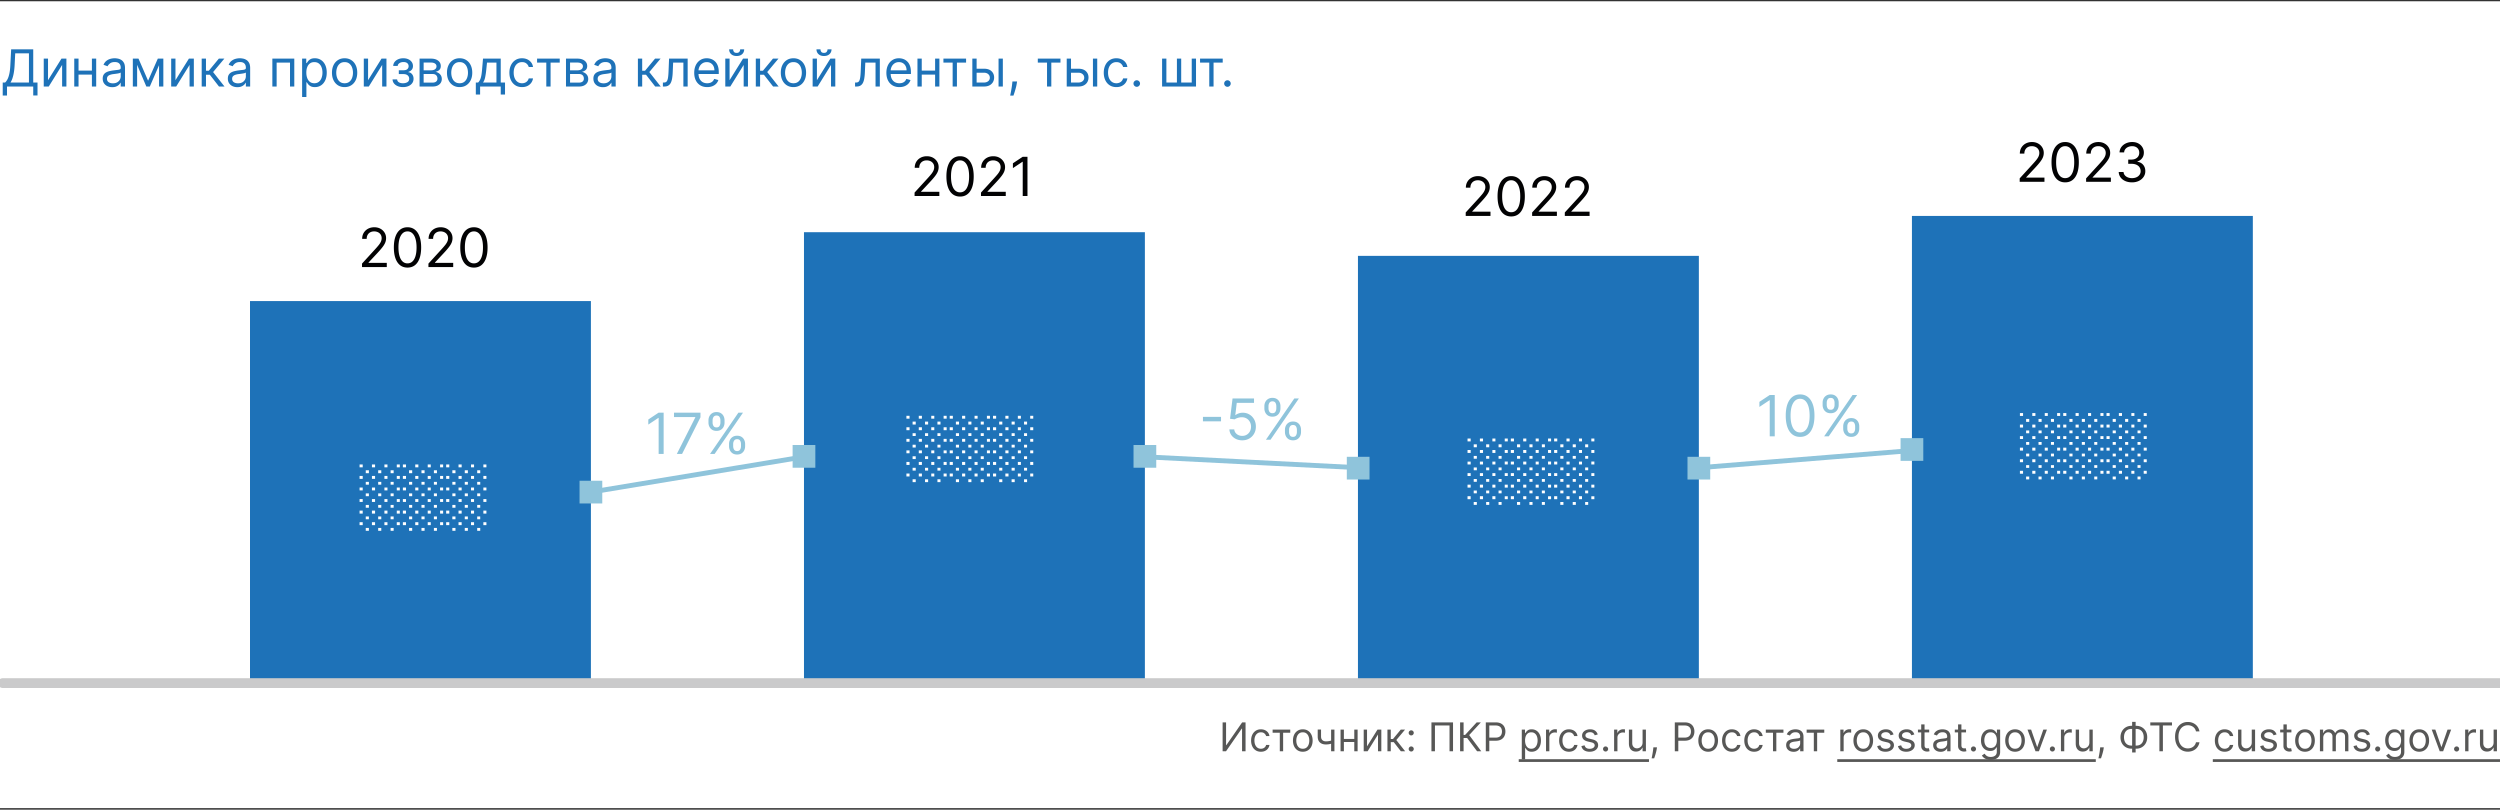 <svg xmlns="http://www.w3.org/2000/svg" width="880" height="285" fill="none"><rect width="100%" height="100%" fill="#333333" stroke="none"/><g clip-path="url(#a)"><path fill="#fff" d="M0 .454h880v284H0z"/><path fill="#1E72B8" d="M432.06 30.557c-.315 0-.586-.113-.812-.34a1.11 1.11 0 0 1-.338-.81c0-.316.113-.587.338-.813.226-.226.497-.338.812-.338.316 0 .586.112.812.338.226.226.339.497.339.812 0 .209-.053.4-.16.575a1.19 1.19 0 0 1-.416.422c-.17.103-.362.154-.575.154ZM422.418 22.042v-1.406h7.977v1.406h-3.222v8.412h-1.508v-8.412h-3.247ZM409.058 20.636h1.509v8.412h3.707v-8.412h1.509v8.412h3.707v-8.412h1.509v9.818h-11.941v-9.818ZM400.138 30.557c-.315 0-.586-.113-.811-.34a1.107 1.107 0 0 1-.339-.81c0-.316.113-.587.339-.813.225-.226.496-.338.811-.338.316 0 .586.112.812.338.226.226.339.497.339.812 0 .209-.053.4-.16.575a1.195 1.195 0 0 1-.415.422 1.1 1.1 0 0 1-.576.154ZM392.973 30.659c-.921 0-1.713-.217-2.378-.652-.665-.435-1.176-1.033-1.534-1.796-.358-.763-.537-1.634-.537-2.615 0-.997.183-1.877.55-2.64.37-.767.886-1.365 1.547-1.796.664-.434 1.44-.652 2.326-.652.691 0 1.313.128 1.867.384a3.567 3.567 0 0 1 1.361 1.074c.354.46.573.997.659 1.61h-1.509c-.115-.447-.371-.843-.767-1.188-.392-.35-.92-.525-1.585-.525-.588 0-1.104.154-1.547.46-.439.303-.782.732-1.029 1.285-.243.55-.365 1.196-.365 1.937 0 .759.12 1.42.358 1.982.243.562.584 1 1.023 1.31.443.311.963.467 1.56.467a2.69 2.69 0 0 0 1.067-.205c.32-.136.59-.332.812-.588.222-.255.379-.562.473-.92h1.509a3.511 3.511 0 0 1-.633 1.566c-.333.46-.774.826-1.323 1.1-.546.268-1.181.402-1.905.402ZM376.788 24.19h2.813c1.15 0 2.03.292 2.64.876.609.584.914 1.323.914 2.218 0 .588-.137 1.123-.409 1.604-.273.478-.674.859-1.202 1.144-.529.282-1.176.422-1.943.422h-4.117v-9.818h1.509v8.412h2.608c.596 0 1.086-.158 1.47-.473.383-.315.575-.72.575-1.214 0-.52-.192-.944-.575-1.272-.384-.328-.874-.493-1.47-.493h-2.813V24.19Zm7.926 6.264v-9.818h1.509v9.818h-1.509ZM365.306 22.042v-1.406h7.978v1.406h-3.222v8.412h-1.508v-8.412h-3.248ZM358.012 28.665l-.103.69a13.863 13.863 0 0 1-.332 1.56 29.256 29.256 0 0 1-.454 1.566 48.9 48.9 0 0 1-.39 1.17h-1.15l.217-1.08c.089-.448.179-.949.268-1.503.094-.55.171-1.112.23-1.688l.077-.715h1.637ZM343.565 24.19h2.813c1.151 0 2.031.292 2.64.876.609.584.914 1.323.914 2.218 0 .588-.136 1.123-.409 1.604a2.968 2.968 0 0 1-1.202 1.144c-.528.282-1.176.422-1.943.422h-4.117v-9.818h1.509v8.412h2.608c.597 0 1.087-.158 1.47-.473a1.5 1.5 0 0 0 .575-1.214c0-.52-.191-.944-.575-1.272-.383-.328-.873-.493-1.47-.493h-2.813V24.19Zm7.927 6.264v-9.818H353v9.818h-1.508ZM332.084 22.042v-1.406h7.977v1.406h-3.222v8.412h-1.508v-8.412h-3.247ZM329.514 24.855v1.406h-5.42v-1.406h5.42Zm-5.062-4.219v9.818h-1.509v-9.818h1.509Zm6.213 0v9.818h-1.509v-9.818h1.509ZM316.583 30.659c-.946 0-1.762-.209-2.448-.627a4.205 4.205 0 0 1-1.579-1.764c-.366-.758-.55-1.64-.55-2.646s.184-1.892.55-2.66c.371-.77.886-1.371 1.547-1.802.665-.434 1.44-.652 2.327-.652a4.66 4.66 0 0 1 1.515.256c.498.17.952.448 1.361.831.409.38.735.882.978 1.509.243.626.364 1.397.364 2.314v.639h-7.568v-1.304h6.034c0-.554-.11-1.049-.332-1.483a2.5 2.5 0 0 0-.933-1.03c-.401-.25-.874-.377-1.419-.377-.601 0-1.121.15-1.56.448a2.947 2.947 0 0 0-1.004 1.15c-.234.474-.351.98-.351 1.522v.87c0 .74.128 1.37.383 1.885.26.511.62.901 1.081 1.17.46.264.995.396 1.604.396.396 0 .754-.056 1.074-.166.324-.115.603-.286.837-.512a2.32 2.32 0 0 0 .544-.856l1.457.409a3.228 3.228 0 0 1-.773 1.304c-.363.37-.81.66-1.343.87-.532.204-1.131.306-1.796.306ZM300.98 30.454v-1.406h.358c.294 0 .539-.057.735-.172.196-.12.354-.327.473-.62.124-.299.217-.712.281-1.24.068-.533.117-1.21.147-2.033l.179-4.347h6.546v9.818h-1.509v-8.412h-3.605l-.153 3.503a15.826 15.826 0 0 1-.218 2.129c-.106.61-.27 1.12-.492 1.534a2.251 2.251 0 0 1-.869.933c-.362.209-.816.313-1.362.313h-.511ZM287.555 28.23l4.73-7.594h1.739v9.818h-1.509v-7.593l-4.704 7.593h-1.764v-9.818h1.508v7.594Zm3.733-10.867h1.406c0 .69-.238 1.255-.716 1.694-.477.44-1.125.659-1.943.659-.805 0-1.446-.22-1.924-.659-.473-.439-.709-1.003-.709-1.694h1.406c0 .333.092.625.275.876.187.252.505.377.952.377.448 0 .767-.125.959-.377.196-.251.294-.543.294-.876ZM279.295 30.659c-.886 0-1.664-.211-2.333-.633-.665-.422-1.185-1.012-1.56-1.77-.37-.759-.556-1.645-.556-2.66 0-1.022.186-1.915.556-2.678.375-.763.895-1.355 1.56-1.777.669-.422 1.447-.633 2.333-.633.886 0 1.662.211 2.327.633.669.422 1.189 1.014 1.559 1.777.375.763.563 1.656.563 2.678 0 1.015-.188 1.901-.563 2.66-.37.758-.89 1.348-1.559 1.77-.665.422-1.441.633-2.327.633Zm0-1.355c.673 0 1.227-.173 1.662-.518.435-.345.756-.799.965-1.361a5.208 5.208 0 0 0 .313-1.829c0-.656-.104-1.267-.313-1.834a3.091 3.091 0 0 0-.965-1.374c-.435-.35-.989-.525-1.662-.525-.673 0-1.227.175-1.662.525-.435.35-.756.807-.965 1.374a5.261 5.261 0 0 0-.313 1.834c0 .657.104 1.266.313 1.829.209.562.53 1.016.965 1.361.435.345.989.518 1.662.518ZM266.043 30.454v-9.818h1.508v4.27h.997l3.529-4.27h1.943l-3.963 4.73 4.014 5.088h-1.943l-3.222-4.142h-1.355v4.142h-1.508ZM256.811 28.23l4.73-7.594h1.739v9.818h-1.509v-7.593l-4.704 7.593h-1.765v-9.818h1.509v7.594Zm3.733-10.867h1.406c0 .69-.238 1.255-.716 1.694-.477.44-1.125.659-1.943.659-.805 0-1.447-.22-1.924-.659-.473-.439-.709-1.003-.709-1.694h1.406c0 .333.091.625.275.876.187.252.505.377.952.377.448 0 .767-.125.959-.377.196-.251.294-.543.294-.876ZM248.942 30.659c-.946 0-1.762-.209-2.448-.627a4.205 4.205 0 0 1-1.579-1.764c-.366-.758-.549-1.64-.549-2.646s.183-1.892.549-2.66c.371-.77.887-1.371 1.547-1.802.665-.434 1.441-.652 2.327-.652a4.66 4.66 0 0 1 1.515.256c.499.17.952.448 1.361.831.41.38.736.882.978 1.509.243.626.365 1.397.365 2.314v.639h-7.568v-1.304h6.034c0-.554-.111-1.049-.333-1.483a2.5 2.5 0 0 0-.933-1.03c-.401-.25-.874-.377-1.419-.377-.601 0-1.121.15-1.56.448a2.945 2.945 0 0 0-1.003 1.15c-.235.474-.352.98-.352 1.522v.87c0 .74.128 1.37.384 1.885.26.511.62.901 1.08 1.17.46.264.995.396 1.604.396a3.26 3.26 0 0 0 1.074-.166c.324-.115.603-.286.838-.512a2.33 2.33 0 0 0 .543-.856l1.457.409a3.228 3.228 0 0 1-.773 1.304c-.362.37-.81.66-1.342.87-.533.204-1.132.306-1.797.306ZM233.339 30.454v-1.406h.358c.294 0 .539-.057.735-.172.196-.12.354-.327.473-.62.124-.299.218-.712.282-1.24.068-.533.117-1.21.147-2.033l.179-4.347h6.545v9.818h-1.508v-8.412h-3.606l-.153 3.503a15.838 15.838 0 0 1-.217 2.129c-.107.61-.271 1.12-.492 1.534a2.26 2.26 0 0 1-.87.933c-.362.209-.816.313-1.361.313h-.512ZM224.541 30.454v-9.818h1.508v4.27h.997l3.529-4.27h1.943l-3.963 4.73 4.014 5.088h-1.943l-3.222-4.142h-1.355v4.142h-1.508ZM212.225 30.684a3.99 3.99 0 0 1-1.694-.351 2.905 2.905 0 0 1-1.208-1.03c-.298-.45-.448-.996-.448-1.636 0-.562.111-1.018.333-1.367.221-.354.518-.631.888-.831.371-.2.78-.35 1.228-.448.451-.102.905-.183 1.361-.243.597-.076 1.08-.134 1.451-.172.375-.043.648-.113.818-.211.175-.098.262-.269.262-.512v-.05c0-.631-.172-1.121-.517-1.47-.341-.35-.859-.525-1.554-.525-.72 0-1.284.158-1.694.473-.409.315-.696.652-.862 1.01l-1.432-.512c.255-.596.596-1.06 1.022-1.393.431-.337.9-.571 1.407-.703a5.833 5.833 0 0 1 1.508-.205c.316 0 .678.039 1.087.115.413.073.812.224 1.195.454.388.23.71.578.965 1.042.256.465.384 1.087.384 1.867v6.468h-1.509v-1.33h-.076a2.668 2.668 0 0 1-.512.685c-.238.243-.556.45-.952.62-.396.17-.88.256-1.451.256Zm.23-1.355c.597 0 1.099-.117 1.509-.351.413-.235.724-.537.933-.908.213-.37.319-.76.319-1.17v-1.38c-.064.076-.204.147-.421.21-.214.06-.461.114-.742.16a34 34 0 0 1-1.445.192 5.77 5.77 0 0 0-1.099.25c-.337.11-.609.279-.818.505-.205.221-.307.524-.307.907 0 .524.194.92.582 1.19.392.263.888.395 1.489.395ZM199.228 30.454v-9.818h4.014c1.057 0 1.897.239 2.519.716.622.477.933 1.108.933 1.892 0 .597-.177 1.06-.53 1.387-.354.324-.808.543-1.362.659.362.05.714.179 1.055.383.345.205.631.486.856.844.226.354.339.788.339 1.304 0 .503-.128.952-.383 1.348-.256.397-.623.71-1.1.94-.477.23-1.048.345-1.713.345h-4.628Zm1.432-1.38h3.196c.52 0 .927-.124 1.221-.371.294-.247.441-.584.441-1.01 0-.507-.147-.906-.441-1.195-.294-.294-.701-.441-1.221-.441h-3.196v3.017Zm0-4.321h2.582c.405 0 .753-.056 1.042-.166a1.47 1.47 0 0 0 .665-.486c.158-.213.237-.465.237-.755 0-.413-.173-.737-.518-.971-.345-.239-.82-.358-1.426-.358h-2.582v2.736ZM189.051 22.042v-1.406h7.977v1.406h-3.222v8.412h-1.508v-8.412h-3.247ZM183.758 30.659c-.921 0-1.713-.217-2.378-.652-.665-.435-1.176-1.033-1.534-1.796-.358-.763-.537-1.634-.537-2.615 0-.997.183-1.877.55-2.64.371-.767.886-1.365 1.547-1.796.664-.434 1.44-.652 2.326-.652.691 0 1.313.128 1.867.384a3.567 3.567 0 0 1 1.361 1.074c.354.46.574.997.659 1.61h-1.509c-.115-.447-.371-.843-.767-1.188-.392-.35-.92-.525-1.585-.525-.588 0-1.104.154-1.547.46-.439.303-.782.732-1.029 1.285-.243.55-.364 1.196-.364 1.937 0 .759.119 1.42.358 1.982.242.562.583 1 1.022 1.31.443.311.963.467 1.56.467a2.69 2.69 0 0 0 1.067-.205c.32-.136.591-.332.812-.588.222-.255.379-.562.473-.92h1.509a3.488 3.488 0 0 1-.633 1.566c-.332.46-.774.826-1.323 1.1-.546.268-1.181.402-1.905.402ZM167.489 33.267v-4.219h.818a3.726 3.726 0 0 0 .895-1.54c.11-.337.204-.746.281-1.228a25.3 25.3 0 0 0 .204-1.758l.333-3.886h6.238v8.412h1.509v4.219h-1.509v-2.813h-7.261v2.813h-1.508Zm2.531-4.219h4.73v-7.006h-3.324l-.256 2.48a27.51 27.51 0 0 1-.396 2.692c-.158.767-.409 1.378-.754 1.834ZM161.785 30.659c-.886 0-1.664-.211-2.333-.633-.665-.422-1.184-1.012-1.559-1.77-.371-.759-.557-1.645-.557-2.66 0-1.022.186-1.915.557-2.678.375-.763.894-1.355 1.559-1.777.669-.422 1.447-.633 2.333-.633.887 0 1.662.211 2.327.633.669.422 1.189 1.014 1.56 1.777.375.763.562 1.656.562 2.678 0 1.015-.187 1.901-.562 2.66-.371.758-.891 1.348-1.56 1.77-.665.422-1.44.633-2.327.633Zm0-1.355c.674 0 1.228-.173 1.662-.518.435-.345.757-.799.965-1.361a5.209 5.209 0 0 0 .314-1.829c0-.656-.105-1.267-.314-1.834a3.083 3.083 0 0 0-.965-1.374c-.434-.35-.988-.525-1.662-.525-.673 0-1.227.175-1.662.525-.434.35-.756.807-.965 1.374a5.261 5.261 0 0 0-.313 1.834c0 .657.104 1.266.313 1.829.209.562.531 1.016.965 1.361.435.345.989.518 1.662.518ZM147.689 30.454v-9.818h4.014c1.057 0 1.897.239 2.519.716.622.477.933 1.108.933 1.892 0 .597-.177 1.06-.53 1.387-.354.324-.808.543-1.362.659.362.05.714.179 1.055.383.345.205.63.486.856.844.226.354.339.788.339 1.304 0 .503-.128.952-.383 1.348-.256.397-.623.71-1.1.94-.477.23-1.048.345-1.713.345h-4.628Zm1.432-1.38h3.196c.52 0 .927-.124 1.221-.371.294-.247.441-.584.441-1.01 0-.507-.147-.906-.441-1.195-.294-.294-.701-.441-1.221-.441h-3.196v3.017Zm0-4.321h2.582c.405 0 .753-.056 1.042-.166a1.47 1.47 0 0 0 .665-.486c.158-.213.237-.465.237-.755 0-.413-.173-.737-.518-.971-.345-.239-.82-.358-1.426-.358h-2.582v2.736ZM138.181 27.949h1.611c.034.443.234.78.601 1.01.371.23.852.345 1.444.345.606 0 1.123-.124 1.554-.37.43-.252.645-.657.645-1.215 0-.329-.081-.614-.243-.857a1.599 1.599 0 0 0-.684-.575c-.294-.137-.641-.205-1.041-.205h-1.688v-1.355h1.688c.6 0 1.044-.136 1.329-.409.29-.273.435-.614.435-1.023 0-.439-.156-.79-.467-1.054-.311-.269-.752-.403-1.323-.403-.575 0-1.055.13-1.438.39-.384.255-.586.586-.608.99h-1.585c.017-.528.179-.994.486-1.4.307-.408.724-.728 1.253-.958.528-.235 1.133-.352 1.815-.352.691 0 1.289.122 1.796.365.512.238.906.564 1.183.978.281.409.422.873.422 1.393 0 .554-.156 1.002-.467 1.343a2.58 2.58 0 0 1-1.17.728v.102c.371.026.693.145.966.358.277.21.492.484.645.825.154.337.23.71.23 1.119 0 .596-.159 1.116-.479 1.56-.32.438-.759.78-1.317 1.022-.558.239-1.195.358-1.911.358-.695 0-1.317-.113-1.867-.339-.549-.23-.986-.547-1.31-.952a2.371 2.371 0 0 1-.505-1.42ZM129.563 28.23l4.73-7.594h1.739v9.818h-1.509v-7.593l-4.704 7.593h-1.765v-9.818h1.509v7.594ZM121.303 30.659c-.886 0-1.664-.211-2.333-.633-.665-.422-1.185-1.012-1.56-1.77-.371-.759-.556-1.645-.556-2.66 0-1.022.185-1.915.556-2.678.375-.763.895-1.355 1.56-1.777.669-.422 1.447-.633 2.333-.633.886 0 1.662.211 2.327.633.669.422 1.188 1.014 1.559 1.777.375.763.563 1.656.563 2.678 0 1.015-.188 1.901-.563 2.66-.371.758-.89 1.348-1.559 1.77-.665.422-1.441.633-2.327.633Zm0-1.355c.673 0 1.227-.173 1.662-.518.434-.345.756-.799.965-1.361a5.208 5.208 0 0 0 .313-1.829c0-.656-.104-1.267-.313-1.834a3.099 3.099 0 0 0-.965-1.374c-.435-.35-.989-.525-1.662-.525-.673 0-1.227.175-1.662.525-.435.35-.756.807-.965 1.374a5.261 5.261 0 0 0-.313 1.834c0 .657.104 1.266.313 1.829.209.562.53 1.016.965 1.361.435.345.989.518 1.662.518ZM106.345 34.136v-13.5h1.458v1.56h.179c.111-.17.264-.388.46-.652.2-.269.486-.507.857-.716.375-.213.882-.32 1.521-.32.827 0 1.555.207 2.186.62.631.414 1.123 1 1.477 1.758.353.759.53 1.654.53 2.685 0 1.04-.177 1.94-.53 2.704-.354.758-.844 1.346-1.471 1.764-.626.413-1.348.62-2.167.62-.63 0-1.135-.104-1.514-.313-.38-.213-.672-.454-.876-.723a9.602 9.602 0 0 1-.473-.677h-.128v5.19h-1.509Zm1.483-8.59c0 .74.109 1.395.326 1.962.218.562.535 1.003.953 1.323.417.315.929.473 1.534.473.631 0 1.157-.166 1.579-.499.426-.336.745-.788.959-1.355a5.325 5.325 0 0 0 .326-1.905c0-.69-.107-1.312-.32-1.866-.209-.558-.526-1-.952-1.323-.422-.329-.953-.493-1.592-.493-.614 0-1.129.156-1.547.467-.418.307-.733.737-.946 1.291-.213.55-.32 1.191-.32 1.924ZM95.869 30.454v-9.818h7.721v9.818h-1.508v-8.412h-4.705v8.412H95.87ZM83.553 30.684a3.989 3.989 0 0 1-1.694-.351 2.906 2.906 0 0 1-1.208-1.03c-.298-.45-.447-.996-.447-1.636 0-.562.11-1.018.332-1.367.222-.354.518-.631.888-.831.371-.2.78-.35 1.228-.448.451-.102.905-.183 1.361-.243a61.17 61.17 0 0 1 1.451-.172c.375-.043.648-.113.818-.211.175-.098.263-.269.263-.512v-.05c0-.631-.173-1.121-.518-1.47-.341-.35-.859-.525-1.553-.525-.72 0-1.285.158-1.694.473-.41.315-.697.652-.863 1.01l-1.432-.512c.255-.596.597-1.06 1.023-1.393.43-.337.899-.571 1.406-.703a5.837 5.837 0 0 1 1.508-.205c.316 0 .678.039 1.087.115.413.073.812.224 1.195.454.388.23.71.578.966 1.042.255.465.383 1.087.383 1.867v6.468h-1.508v-1.33h-.077a2.656 2.656 0 0 1-.511.685c-.24.243-.557.45-.953.62-.396.17-.88.256-1.451.256Zm.23-1.355c.597 0 1.1-.117 1.509-.351a2.394 2.394 0 0 0 1.252-2.078v-1.38c-.063.076-.204.147-.421.21-.213.06-.46.114-.742.16a33.842 33.842 0 0 1-1.444.192 5.772 5.772 0 0 0-1.1.25c-.337.11-.61.279-.818.505-.205.221-.307.524-.307.907 0 .524.194.92.582 1.19.392.263.888.395 1.49.395ZM70.996 30.454v-9.818h1.508v4.27h.997l3.529-4.27h1.943l-3.963 4.73 4.014 5.088h-1.943l-3.222-4.142h-1.355v4.142h-1.508ZM61.764 28.23l4.73-7.594h1.739v9.818h-1.509v-7.593l-4.704 7.593h-1.764v-9.818h1.508v7.594ZM52.125 28.409l3.426-7.773h1.432l-4.244 9.818H51.51l-4.167-9.818h1.406l3.375 7.773Zm-3.86-7.773v9.818h-1.51v-9.818h1.51Zm7.72 9.818v-9.818h1.51v9.818h-1.51ZM39.502 30.684a3.99 3.99 0 0 1-1.694-.351 2.906 2.906 0 0 1-1.208-1.03c-.298-.45-.447-.996-.447-1.636 0-.562.11-1.018.332-1.367.222-.354.518-.631.889-.831.37-.2.78-.35 1.227-.448.452-.102.906-.183 1.361-.243a61.17 61.17 0 0 1 1.451-.172c.376-.043.648-.113.819-.211.174-.098.262-.269.262-.512v-.05c0-.631-.173-1.121-.518-1.47-.34-.35-.859-.525-1.553-.525-.72 0-1.285.158-1.694.473-.41.315-.697.652-.863 1.01l-1.432-.512c.256-.596.597-1.06 1.023-1.393.43-.337.899-.571 1.406-.703a5.836 5.836 0 0 1 1.509-.205c.315 0 .677.039 1.086.115.414.073.812.224 1.196.454.387.23.71.578.965 1.042.255.465.383 1.087.383 1.867v6.468h-1.508v-1.33h-.077a2.654 2.654 0 0 1-.511.685c-.239.243-.556.45-.953.62-.396.17-.88.256-1.45.256Zm.23-1.355c.597 0 1.1-.117 1.509-.351a2.393 2.393 0 0 0 1.253-2.078v-1.38c-.064.076-.205.147-.422.21-.213.06-.46.114-.742.16a33.842 33.842 0 0 1-1.444.192 5.77 5.77 0 0 0-1.1.25c-.336.11-.609.279-.818.505-.204.221-.307.524-.307.907 0 .524.194.92.582 1.19.392.263.889.395 1.49.395ZM32.708 24.855v1.406h-5.421v-1.406h5.42Zm-5.063-4.219v9.818h-1.508v-9.818h1.508Zm6.213 0v9.818H32.35v-9.818h1.508ZM16.905 28.23l4.73-7.594h1.738v9.818h-1.508v-7.593l-4.705 7.593h-1.764v-9.818h1.509v7.594ZM.958 33.625v-4.577h.844c.29-.264.563-.637.818-1.118.26-.486.48-1.134.659-1.944.183-.814.304-1.847.364-3.1l.281-5.523h7.773v11.685h1.508V33.6h-1.508v-3.145h-9.23v3.17H.958Zm2.736-4.577h6.494V18.77H5.356l-.205 4.116c-.05.955-.14 1.82-.268 2.595a13.328 13.328 0 0 1-.492 2.052 7.07 7.07 0 0 1-.697 1.515Z"/><path fill="#575756" d="M534.594 267.238h45.842v.955h-45.842v-.955ZM646.717 267.238h91v.955h-91v-.955ZM778.91 267.238h101.089v.955H778.91v-.955ZM877.751 261.332v-4.514h1.174v7.636h-1.174v-1.292h-.079a2.503 2.503 0 0 1-.835.989c-.378.269-.855.403-1.432.403a2.56 2.56 0 0 1-1.273-.313 2.2 2.2 0 0 1-.875-.955c-.212-.428-.318-.966-.318-1.616v-4.852h1.173v4.773c0 .557.156 1.001.468 1.332.314.332.715.497 1.203.497.291 0 .588-.074.89-.223.305-.15.56-.378.765-.687.209-.308.313-.701.313-1.178ZM867.73 264.454v-7.636h1.134v1.153h.079c.139-.377.391-.684.756-.919a2.216 2.216 0 0 1 1.233-.353 10.33 10.33 0 0 1 .616.02v1.193a3.506 3.506 0 0 0-.273-.045 2.715 2.715 0 0 0-.443-.035c-.371 0-.702.078-.994.234a1.714 1.714 0 0 0-.935 1.556v4.832h-1.173ZM864.73 264.534a.861.861 0 0 1-.632-.264.862.862 0 0 1-.263-.631c0-.245.088-.456.263-.631a.861.861 0 0 1 .632-.264.86.86 0 0 1 .631.264.858.858 0 0 1 .263.631.839.839 0 0 1-.124.447.925.925 0 0 1-.323.329.859.859 0 0 1-.447.119ZM862.805 256.818l-2.824 7.636h-1.193l-2.824-7.636h1.272l2.108 6.085h.08l2.108-6.085h1.273ZM851.582 264.613c-.689 0-1.294-.164-1.814-.492a3.338 3.338 0 0 1-1.213-1.377c-.289-.59-.433-1.279-.433-2.068 0-.796.144-1.49.433-2.083a3.333 3.333 0 0 1 1.213-1.382c.52-.328 1.125-.492 1.814-.492.69 0 1.293.164 1.81.492.52.328.925.789 1.213 1.382.292.593.438 1.287.438 2.083 0 .789-.146 1.478-.438 2.068a3.296 3.296 0 0 1-1.213 1.377c-.517.328-1.12.492-1.81.492Zm0-1.054c.524 0 .955-.134 1.293-.402.338-.269.588-.622.751-1.059.162-.438.243-.912.243-1.422 0-.51-.081-.986-.243-1.427a2.411 2.411 0 0 0-.751-1.069c-.338-.272-.769-.407-1.293-.407-.523 0-.954.135-1.292.407a2.403 2.403 0 0 0-.751 1.069 4.108 4.108 0 0 0-.244 1.427c0 .51.082.984.244 1.422.162.437.413.79.751 1.059.338.268.769.402 1.292.402Z"/><path fill="#575756" d="M843.031 267.477c-.567 0-1.054-.073-1.461-.219a3.1 3.1 0 0 1-1.02-.566 3.111 3.111 0 0 1-.641-.746l.935-.656c.106.139.24.298.402.477.163.182.385.34.667.472.285.136.657.204 1.118.204.617 0 1.125-.149 1.526-.447.401-.299.602-.766.602-1.402v-1.552h-.099c-.087.14-.209.312-.368.517-.156.203-.381.383-.676.542-.292.156-.687.234-1.184.234a3.19 3.19 0 0 1-1.66-.437c-.487-.292-.874-.716-1.159-1.273-.281-.557-.422-1.233-.422-2.029 0-.782.137-1.463.412-2.043.276-.583.658-1.034 1.149-1.352.49-.322 1.057-.482 1.7-.482.497 0 .892.082 1.183.248.295.163.521.348.677.557.159.205.281.374.367.507h.12v-1.213h1.133v7.855c0 .656-.149 1.19-.447 1.601a2.55 2.55 0 0 1-1.193.91 4.514 4.514 0 0 1-1.661.293Zm-.04-4.196c.471 0 .869-.108 1.194-.323.324-.216.571-.525.74-.93.169-.404.254-.888.254-1.451 0-.551-.083-1.036-.249-1.457a2.188 2.188 0 0 0-.735-.99c-.325-.238-.726-.357-1.204-.357-.497 0-.911.125-1.243.377-.328.252-.575.59-.74 1.015a3.904 3.904 0 0 0-.244 1.412c0 .53.083.999.249 1.406.169.405.417.723.745.955.332.229.743.343 1.233.343ZM836.948 264.534a.86.86 0 0 1-.631-.264.859.859 0 0 1-.264-.631c0-.245.088-.456.264-.631a.86.86 0 0 1 .631-.264c.246 0 .456.088.632.264a.862.862 0 0 1 .263.631.934.934 0 0 1-.447.776.86.86 0 0 1-.448.119ZM834.188 258.528l-1.054.299a1.96 1.96 0 0 0-.293-.513 1.425 1.425 0 0 0-.517-.417c-.219-.11-.499-.164-.84-.164-.468 0-.857.107-1.169.323-.308.212-.462.482-.462.81 0 .292.106.522.318.691.212.169.544.31.994.423l1.134.278c.683.166 1.191.42 1.526.761.335.338.502.774.502 1.308 0 .437-.126.828-.378 1.173-.248.345-.596.616-1.044.815-.447.199-.967.298-1.561.298-.779 0-1.423-.169-1.934-.507-.51-.338-.833-.832-.969-1.481l1.114-.279c.106.411.306.72.601.925.298.206.688.308 1.168.308.547 0 .981-.116 1.303-.348.325-.235.487-.517.487-.845a.89.89 0 0 0-.278-.666c-.186-.182-.471-.318-.855-.408l-1.273-.298c-.699-.166-1.213-.423-1.541-.771-.325-.351-.487-.79-.487-1.317 0-.431.121-.812.362-1.144a2.48 2.48 0 0 1 1-.78 3.508 3.508 0 0 1 1.442-.283c.755 0 1.348.165 1.779.497.435.331.743.769.925 1.312ZM816.611 264.454v-7.636h1.133v1.193h.1a1.92 1.92 0 0 1 .77-.949c.355-.229.781-.343 1.278-.343.504 0 .923.114 1.258.343.338.225.601.542.79.949h.08c.195-.394.489-.707.88-.939.391-.236.86-.353 1.407-.353.683 0 1.241.213 1.675.641.434.424.652 1.085.652 1.984v5.11h-1.174v-5.11c0-.564-.154-.967-.462-1.209a1.716 1.716 0 0 0-1.089-.362c-.537 0-.953.162-1.248.487-.295.321-.442.729-.442 1.223v4.971h-1.193v-5.23c0-.434-.141-.784-.423-1.049-.282-.268-.645-.402-1.089-.402-.305 0-.59.081-.855.243a1.841 1.841 0 0 0-.636.676 1.998 1.998 0 0 0-.239.99v4.772h-1.173ZM811.36 264.613c-.69 0-1.295-.164-1.815-.492a3.345 3.345 0 0 1-1.213-1.377c-.288-.59-.433-1.279-.433-2.068 0-.796.145-1.49.433-2.083.292-.593.696-1.054 1.213-1.382.52-.328 1.125-.492 1.815-.492.689 0 1.292.164 1.809.492.521.328.925.789 1.213 1.382.292.593.438 1.287.438 2.083 0 .789-.146 1.478-.438 2.068a3.29 3.29 0 0 1-1.213 1.377c-.517.328-1.12.492-1.809.492Zm0-1.054c.523 0 .954-.134 1.292-.402.338-.269.589-.622.751-1.059.162-.438.244-.912.244-1.422 0-.51-.082-.986-.244-1.427a2.403 2.403 0 0 0-.751-1.069c-.338-.272-.769-.407-1.292-.407-.524 0-.955.135-1.293.407a2.411 2.411 0 0 0-.751 1.069 4.108 4.108 0 0 0-.243 1.427c0 .51.081.984.243 1.422.163.437.413.79.751 1.059.338.268.769.402 1.293.402ZM806.575 256.818v.994h-3.958v-.994h3.958Zm-2.804-1.83h1.173v7.279c0 .331.048.58.144.746.1.162.225.271.378.328.156.053.32.079.492.079a1.988 1.988 0 0 0 .517-.059l.239 1.054a2.59 2.59 0 0 1-.875.139c-.332 0-.656-.071-.975-.214a1.935 1.935 0 0 1-.785-.651c-.206-.292-.308-.66-.308-1.104v-7.597ZM801.348 258.528l-1.054.299a1.96 1.96 0 0 0-.293-.513 1.417 1.417 0 0 0-.517-.417c-.219-.11-.499-.164-.84-.164-.468 0-.857.107-1.169.323-.308.212-.462.482-.462.81 0 .292.106.522.318.691.212.169.544.31.995.423l1.133.278c.683.166 1.192.42 1.526.761.335.338.502.774.502 1.308 0 .437-.126.828-.377 1.173-.249.345-.597.616-1.044.815-.448.199-.968.298-1.562.298-.778 0-1.423-.169-1.933-.507-.511-.338-.834-.832-.97-1.481l1.114-.279c.106.411.306.72.601.925.299.206.688.308 1.169.308.546 0 .981-.116 1.302-.348.325-.235.487-.517.487-.845a.886.886 0 0 0-.278-.666c-.186-.182-.471-.318-.855-.408l-1.273-.298c-.699-.166-1.213-.423-1.541-.771-.325-.351-.487-.79-.487-1.317 0-.431.121-.812.363-1.144a2.47 2.47 0 0 1 .999-.78 3.508 3.508 0 0 1 1.442-.283c.755 0 1.349.165 1.779.497.435.331.743.769.925 1.312ZM792.617 261.332v-4.514h1.173v7.636h-1.173v-1.292h-.08a2.503 2.503 0 0 1-.835.989c-.378.269-.855.403-1.432.403-.477 0-.901-.105-1.273-.313a2.206 2.206 0 0 1-.875-.955c-.212-.428-.318-.966-.318-1.616v-4.852h1.174v4.773c0 .557.155 1.001.467 1.332.315.332.716.497 1.203.497.292 0 .588-.074.89-.223.305-.15.56-.378.765-.687.209-.308.314-.701.314-1.178ZM783.086 264.613c-.716 0-1.332-.169-1.849-.507a3.297 3.297 0 0 1-1.193-1.397c-.279-.593-.418-1.271-.418-2.033 0-.776.142-1.46.428-2.053a3.367 3.367 0 0 1 1.203-1.397c.517-.338 1.12-.507 1.809-.507.537 0 1.021.099 1.452.298.431.199.784.477 1.059.835.275.358.446.776.512 1.253h-1.173c-.09-.348-.289-.656-.597-.925-.305-.272-.716-.407-1.233-.407-.457 0-.858.119-1.203.357-.341.236-.608.569-.8 1-.189.427-.284.929-.284 1.506 0 .59.093 1.104.279 1.541.189.438.454.778.795 1.02.345.242.749.362 1.213.362.305 0 .582-.053.83-.159.249-.106.46-.258.632-.457s.295-.438.368-.716h1.173a2.71 2.71 0 0 1-1.521 2.073c-.424.209-.918.313-1.482.313ZM774.213 257.454h-1.233a2.55 2.55 0 0 0-.383-.934 2.529 2.529 0 0 0-.656-.676 2.774 2.774 0 0 0-.85-.418 3.383 3.383 0 0 0-.974-.139c-.617 0-1.175.155-1.676.467-.497.312-.893.771-1.188 1.377-.292.607-.438 1.351-.438 2.232 0 .882.146 1.626.438 2.233.295.606.691 1.065 1.188 1.377a3.113 3.113 0 0 0 1.676.467c.338 0 .663-.046.974-.139.312-.093.595-.23.85-.413a2.593 2.593 0 0 0 1.039-1.615h1.233a4.12 4.12 0 0 1-.507 1.397c-.245.411-.55.76-.915 1.049a3.997 3.997 0 0 1-1.228.651c-.45.149-.933.224-1.446.224-.869 0-1.641-.213-2.317-.637-.676-.424-1.208-1.027-1.596-1.809-.388-.783-.582-1.711-.582-2.785 0-1.073.194-2.001.582-2.784.388-.782.92-1.385 1.596-1.809.676-.425 1.448-.637 2.317-.637.513 0 .996.075 1.446.224.454.149.864.368 1.228.656.365.285.67.633.915 1.044.245.408.414.874.507 1.397ZM756.905 255.366v-1.093h7.636v1.093h-3.202v9.088h-1.233v-9.088h-3.201ZM750.311 255.486h1.611c.756 0 1.427.169 2.013.507a3.616 3.616 0 0 1 1.382 1.412c.335.603.503 1.302.503 2.098 0 .795-.168 1.496-.503 2.103a3.655 3.655 0 0 1-1.382 1.422c-.586.341-1.257.512-2.013.512h-1.611c-.756 0-1.427-.169-2.013-.508a3.629 3.629 0 0 1-1.383-1.411c-.334-.604-.502-1.303-.502-2.098 0-.796.168-1.497.502-2.103a3.651 3.651 0 0 1 1.383-1.422c.586-.342 1.257-.512 2.013-.512Zm0 1.093c-.577 0-1.064.121-1.462.363a2.32 2.32 0 0 0-.899 1.024c-.203.441-.304.96-.304 1.557 0 .59.101 1.103.304 1.541.205.437.505.777.899 1.019.398.242.885.363 1.462.363h1.611c.577 0 1.062-.121 1.457-.363a2.28 2.28 0 0 0 .899-1.024c.206-.441.309-.96.309-1.556 0-.59-.103-1.104-.309-1.542a2.288 2.288 0 0 0-.899-1.019c-.395-.242-.88-.363-1.457-.363h-1.611Zm1.432-2.485v10.778h-1.233v-10.778h1.233ZM740.541 263.062l-.08.537c-.056.378-.142.782-.258 1.213-.113.431-.231.837-.353 1.218-.123.382-.224.685-.304.91h-.895l.169-.84c.07-.348.14-.737.209-1.168.073-.428.133-.865.179-1.313l.06-.557h1.273ZM735.468 261.332v-4.514h1.174v7.636h-1.174v-1.292h-.079a2.505 2.505 0 0 1-.836.989c-.377.269-.855.403-1.431.403-.478 0-.902-.105-1.273-.313a2.2 2.2 0 0 1-.875-.955c-.212-.428-.318-.966-.318-1.616v-4.852h1.173v4.773c0 .557.156 1.001.467 1.332.315.332.716.497 1.204.497.291 0 .588-.074.889-.223a1.94 1.94 0 0 0 .766-.687c.209-.308.313-.701.313-1.178ZM725.447 264.454v-7.636h1.133v1.153h.08c.139-.377.391-.684.756-.919a2.215 2.215 0 0 1 1.232-.353 10.388 10.388 0 0 1 .617.02v1.193a3.506 3.506 0 0 0-.273-.045 2.724 2.724 0 0 0-.443-.035c-.371 0-.703.078-.994.234a1.714 1.714 0 0 0-.935 1.556v4.832h-1.173ZM722.446 264.534a.86.86 0 0 1-.631-.264.858.858 0 0 1-.263-.631c0-.245.087-.456.263-.631a.86.86 0 0 1 .631-.264c.246 0 .456.088.632.264a.862.862 0 0 1 .263.631.934.934 0 0 1-.447.776.86.86 0 0 1-.448.119ZM720.521 256.818l-2.824 7.636h-1.193l-2.824-7.636h1.273l2.108 6.085h.08l2.108-6.085h1.272ZM709.299 264.613c-.689 0-1.294-.164-1.815-.492a3.345 3.345 0 0 1-1.213-1.377c-.288-.59-.432-1.279-.432-2.068 0-.796.144-1.49.432-2.083.292-.593.696-1.054 1.213-1.382.521-.328 1.126-.492 1.815-.492.689 0 1.293.164 1.81.492a3.3 3.3 0 0 1 1.213 1.382c.291.593.437 1.287.437 2.083 0 .789-.146 1.478-.437 2.068a3.303 3.303 0 0 1-1.213 1.377c-.517.328-1.121.492-1.81.492Zm0-1.054c.524 0 .955-.134 1.293-.402.338-.269.588-.622.75-1.059.163-.438.244-.912.244-1.422 0-.51-.081-.986-.244-1.427a2.401 2.401 0 0 0-.75-1.069c-.338-.272-.769-.407-1.293-.407-.524 0-.954.135-1.293.407a2.401 2.401 0 0 0-.75 1.069 4.085 4.085 0 0 0-.244 1.427c0 .51.081.984.244 1.422.162.437.412.79.75 1.059.339.268.769.402 1.293.402ZM700.748 267.477c-.567 0-1.054-.073-1.462-.219a3.105 3.105 0 0 1-1.019-.566 3.111 3.111 0 0 1-.641-.746l.934-.656c.107.139.241.298.403.477.163.182.385.34.666.472.285.136.658.204 1.119.204.616 0 1.125-.149 1.526-.447.401-.299.602-.766.602-1.402v-1.552h-.1a5.87 5.87 0 0 1-.368.517c-.155.203-.381.383-.676.542-.291.156-.686.234-1.183.234a3.19 3.19 0 0 1-1.66-.437c-.488-.292-.874-.716-1.159-1.273-.282-.557-.422-1.233-.422-2.029 0-.782.137-1.463.412-2.043.275-.583.658-1.034 1.149-1.352.49-.322 1.057-.482 1.7-.482.497 0 .892.082 1.183.248.295.163.521.348.676.557.159.205.282.374.368.507h.12v-1.213h1.133v7.855c0 .656-.149 1.19-.447 1.601a2.548 2.548 0 0 1-1.194.91 4.51 4.51 0 0 1-1.66.293Zm-.04-4.196c.471 0 .869-.108 1.193-.323.325-.216.572-.525.741-.93.169-.404.254-.888.254-1.451 0-.551-.083-1.036-.249-1.457a2.19 2.19 0 0 0-.736-.99c-.324-.238-.726-.357-1.203-.357-.497 0-.911.125-1.243.377-.328.252-.575.59-.74 1.015a3.904 3.904 0 0 0-.244 1.412c0 .53.083.999.248 1.406.17.405.418.723.746.955.332.229.743.343 1.233.343ZM694.665 264.534a.859.859 0 0 1-.631-.264.859.859 0 0 1-.264-.631c0-.245.088-.456.264-.631a.859.859 0 0 1 .631-.264c.245 0 .456.088.632.264a.862.862 0 0 1 .263.631.839.839 0 0 1-.124.447.942.942 0 0 1-.323.329.86.86 0 0 1-.448.119ZM692.045 256.818v.994h-3.957v-.994h3.957Zm-2.804-1.83h1.174v7.279c0 .331.048.58.144.746a.748.748 0 0 0 .378.328c.155.053.319.079.492.079a1.988 1.988 0 0 0 .517-.059l.238 1.054c-.079.029-.19.059-.333.089-.142.033-.323.05-.542.05-.331 0-.656-.071-.974-.214a1.929 1.929 0 0 1-.785-.651c-.206-.292-.309-.66-.309-1.104v-7.597ZM683.083 264.633c-.484 0-.923-.091-1.318-.273a2.266 2.266 0 0 1-.939-.801c-.232-.351-.348-.775-.348-1.272 0-.438.086-.792.258-1.064.172-.275.403-.491.691-.646.288-.156.607-.272.955-.348.351-.08.704-.143 1.059-.189.464-.06.84-.105 1.128-.135.292-.033.504-.087.637-.164.135-.076.203-.209.203-.397v-.04c0-.491-.134-.872-.402-1.144-.265-.271-.668-.407-1.208-.407-.561 0-1 .122-1.318.368-.318.245-.542.507-.671.785l-1.114-.398c.199-.464.464-.825.796-1.083a2.962 2.962 0 0 1 1.093-.547 4.547 4.547 0 0 1 1.174-.159c.245 0 .527.029.845.089.321.056.631.174.93.353.301.179.551.449.75.81.199.362.299.846.299 1.452v5.031h-1.174v-1.034h-.059c-.08.166-.212.343-.398.532-.186.189-.433.35-.741.482-.308.133-.684.199-1.128.199Zm.179-1.054c.464 0 .855-.091 1.173-.273a1.87 1.87 0 0 0 .726-.706c.165-.288.248-.592.248-.91v-1.074c-.049.06-.159.115-.328.164a5.493 5.493 0 0 1-.576.125 24.519 24.519 0 0 1-1.124.149c-.305.04-.59.104-.855.194a1.482 1.482 0 0 0-.637.392c-.159.173-.238.408-.238.706 0 .408.151.716.452.925.305.206.691.308 1.159.308ZM679.071 256.818v.994h-3.958v-.994h3.958Zm-2.804-1.83h1.173v7.279c0 .331.048.58.144.746.1.162.226.271.378.328.156.053.32.079.492.079a1.98 1.98 0 0 0 .517-.059l.239 1.054a2.59 2.59 0 0 1-.875.139c-.332 0-.656-.071-.975-.214a1.942 1.942 0 0 1-.785-.651c-.206-.292-.308-.66-.308-1.104v-7.597ZM673.844 258.528l-1.054.299a1.96 1.96 0 0 0-.293-.513 1.417 1.417 0 0 0-.517-.417c-.219-.11-.499-.164-.84-.164-.468 0-.857.107-1.169.323-.308.212-.462.482-.462.81 0 .292.106.522.318.691.212.169.544.31.995.423l1.133.278c.683.166 1.192.42 1.526.761.335.338.503.774.503 1.308 0 .437-.126.828-.378 1.173-.249.345-.597.616-1.044.815-.448.199-.968.298-1.561.298-.779 0-1.424-.169-1.934-.507-.511-.338-.834-.832-.97-1.481l1.114-.279c.106.411.306.72.601.925.299.206.688.308 1.169.308.547 0 .981-.116 1.302-.348.325-.235.487-.517.487-.845a.886.886 0 0 0-.278-.666c-.186-.182-.471-.318-.855-.408l-1.273-.298c-.699-.166-1.213-.423-1.541-.771-.325-.351-.487-.79-.487-1.317 0-.431.121-.812.363-1.144a2.47 2.47 0 0 1 .999-.78 3.508 3.508 0 0 1 1.442-.283c.755 0 1.349.165 1.78.497.434.331.742.769.924 1.312ZM666.53 258.528l-1.054.299a1.96 1.96 0 0 0-.293-.513 1.425 1.425 0 0 0-.517-.417c-.219-.11-.499-.164-.841-.164-.467 0-.856.107-1.168.323-.308.212-.462.482-.462.81 0 .292.106.522.318.691.212.169.543.31.994.423l1.134.278c.682.166 1.191.42 1.526.761.335.338.502.774.502 1.308 0 .437-.126.828-.378 1.173-.248.345-.596.616-1.044.815-.447.199-.968.298-1.561.298-.779 0-1.423-.169-1.934-.507-.51-.338-.833-.832-.969-1.481l1.113-.279c.106.411.307.72.602.925.298.206.688.308 1.168.308.547 0 .981-.116 1.303-.348.325-.235.487-.517.487-.845a.89.89 0 0 0-.278-.666c-.186-.182-.471-.318-.856-.408l-1.272-.298c-.7-.166-1.213-.423-1.541-.771-.325-.351-.488-.79-.488-1.317 0-.431.121-.812.363-1.144a2.48 2.48 0 0 1 1-.78 3.503 3.503 0 0 1 1.441-.283c.756 0 1.349.165 1.78.497.434.331.743.769.925 1.312ZM655.869 264.613c-.689 0-1.294-.164-1.814-.492a3.338 3.338 0 0 1-1.213-1.377c-.289-.59-.433-1.279-.433-2.068 0-.796.144-1.49.433-2.083a3.333 3.333 0 0 1 1.213-1.382c.52-.328 1.125-.492 1.814-.492.69 0 1.293.164 1.81.492.52.328.925.789 1.213 1.382.292.593.438 1.287.438 2.083 0 .789-.146 1.478-.438 2.068a3.296 3.296 0 0 1-1.213 1.377c-.517.328-1.12.492-1.81.492Zm0-1.054c.524 0 .955-.134 1.293-.402.338-.269.588-.622.751-1.059.162-.438.243-.912.243-1.422 0-.51-.081-.986-.243-1.427a2.411 2.411 0 0 0-.751-1.069c-.338-.272-.769-.407-1.293-.407-.523 0-.954.135-1.292.407a2.403 2.403 0 0 0-.751 1.069 4.108 4.108 0 0 0-.244 1.427c0 .51.082.984.244 1.422.162.437.413.79.751 1.059.338.268.769.402 1.292.402ZM647.791 264.454v-7.636h1.133v1.153h.08c.139-.377.391-.684.755-.919a2.22 2.22 0 0 1 1.233-.353 10.33 10.33 0 0 1 .617.02v1.193a3.474 3.474 0 0 0-.274-.045 2.703 2.703 0 0 0-.442-.035 2.08 2.08 0 0 0-.995.234 1.759 1.759 0 0 0-.686.636 1.722 1.722 0 0 0-.248.92v4.832h-1.173ZM635.937 257.912v-1.094h6.205v1.094h-2.506v6.542h-1.173v-6.542h-2.526ZM631.335 264.633c-.484 0-.923-.091-1.318-.273a2.275 2.275 0 0 1-.94-.801c-.232-.351-.348-.775-.348-1.272 0-.438.087-.792.259-1.064.172-.275.403-.491.691-.646.288-.156.607-.272.955-.348.351-.08.704-.143 1.059-.189.464-.06.84-.105 1.128-.135.292-.033.504-.087.636-.164.136-.076.204-.209.204-.397v-.04c0-.491-.134-.872-.402-1.144-.266-.271-.668-.407-1.208-.407-.561 0-1 .122-1.318.368-.318.245-.542.507-.671.785l-1.114-.398c.199-.464.464-.825.796-1.083a2.962 2.962 0 0 1 1.093-.547 4.547 4.547 0 0 1 1.174-.159c.245 0 .527.029.845.089.321.056.631.174.93.353.301.179.551.449.75.81.199.362.299.846.299 1.452v5.031h-1.174v-1.034h-.059c-.08.166-.212.343-.398.532-.186.189-.433.35-.741.482-.308.133-.684.199-1.128.199Zm.179-1.054c.464 0 .855-.091 1.173-.273a1.87 1.87 0 0 0 .726-.706c.165-.288.248-.592.248-.91v-1.074c-.049.06-.159.115-.328.164a5.516 5.516 0 0 1-.577.125 23.852 23.852 0 0 1-1.123.149c-.305.04-.59.104-.855.194a1.482 1.482 0 0 0-.637.392c-.159.173-.238.408-.238.706 0 .408.151.716.452.925.305.206.691.308 1.159.308ZM621.568 257.912v-1.094h6.204v1.094h-2.505v6.542h-1.174v-6.542h-2.525ZM617.451 264.613c-.715 0-1.332-.169-1.849-.507a3.297 3.297 0 0 1-1.193-1.397c-.279-.593-.418-1.271-.418-2.033 0-.776.143-1.46.428-2.053a3.367 3.367 0 0 1 1.203-1.397c.517-.338 1.12-.507 1.81-.507.536 0 1.02.099 1.451.298.431.199.784.477 1.059.835.275.358.446.776.512 1.253h-1.173c-.09-.348-.288-.656-.597-.925-.305-.272-.716-.407-1.233-.407-.457 0-.858.119-1.203.357-.341.236-.608.569-.8 1-.189.427-.283.929-.283 1.506 0 .59.092 1.104.278 1.541.189.438.454.778.795 1.02.345.242.749.362 1.213.362.305 0 .582-.053.831-.159a1.71 1.71 0 0 0 .631-.457c.172-.199.295-.438.368-.716h1.173a2.71 2.71 0 0 1-1.521 2.073c-.424.209-.918.313-1.482.313ZM609.631 264.613c-.716 0-1.332-.169-1.849-.507a3.297 3.297 0 0 1-1.193-1.397c-.279-.593-.418-1.271-.418-2.033 0-.776.142-1.46.427-2.053.289-.597.69-1.063 1.204-1.397.517-.338 1.12-.507 1.809-.507.537 0 1.021.099 1.452.298.431.199.784.477 1.059.835.275.358.446.776.512 1.253h-1.173c-.09-.348-.289-.656-.597-.925-.305-.272-.716-.407-1.233-.407-.457 0-.858.119-1.203.357-.341.236-.608.569-.8 1-.189.427-.284.929-.284 1.506 0 .59.093 1.104.279 1.541.189.438.454.778.795 1.02.345.242.749.362 1.213.362.305 0 .582-.053.83-.159.249-.106.459-.258.632-.457.172-.199.295-.438.368-.716h1.173a2.71 2.71 0 0 1-1.521 2.073c-.425.209-.918.313-1.482.313ZM601.278 264.613c-.69 0-1.295-.164-1.815-.492a3.345 3.345 0 0 1-1.213-1.377c-.288-.59-.433-1.279-.433-2.068 0-.796.145-1.49.433-2.083.292-.593.696-1.054 1.213-1.382.52-.328 1.125-.492 1.815-.492.689 0 1.292.164 1.809.492.521.328.925.789 1.213 1.382.292.593.438 1.287.438 2.083 0 .789-.146 1.478-.438 2.068a3.29 3.29 0 0 1-1.213 1.377c-.517.328-1.12.492-1.809.492Zm0-1.054c.523 0 .954-.134 1.292-.402.338-.269.589-.622.751-1.059.162-.438.244-.912.244-1.422 0-.51-.082-.986-.244-1.427a2.403 2.403 0 0 0-.751-1.069c-.338-.272-.769-.407-1.292-.407-.524 0-.955.135-1.293.407a2.411 2.411 0 0 0-.751 1.069 4.108 4.108 0 0 0-.243 1.427c0 .51.081.984.243 1.422.163.437.413.79.751 1.059.338.268.769.402 1.293.402ZM589.53 264.454v-10.181h3.44c.799 0 1.452.144 1.959.432.51.285.888.671 1.133 1.158a3.57 3.57 0 0 1 .368 1.631c0 .6-.122 1.145-.368 1.636-.241.49-.616.881-1.123 1.173-.507.288-1.157.433-1.949.433h-2.466v-1.094h2.426c.547 0 .986-.095 1.318-.284.331-.188.571-.444.721-.765.152-.325.228-.691.228-1.099a2.53 2.53 0 0 0-.228-1.094 1.64 1.64 0 0 0-.726-.755c-.335-.186-.779-.279-1.333-.279h-2.167v9.088h-1.233ZM583.259 263.062l-.079.537a10.99 10.99 0 0 1-.259 1.213c-.112.431-.23.837-.353 1.218-.122.382-.223.685-.303.91h-.895l.169-.84c.07-.348.139-.737.209-1.168.073-.428.133-.865.179-1.313l.06-.557h1.272ZM578.187 261.332v-4.514h1.173v7.636h-1.173v-1.292h-.08a2.503 2.503 0 0 1-.835.989c-.378.269-.855.403-1.432.403-.477 0-.901-.105-1.272-.313a2.194 2.194 0 0 1-.875-.955c-.212-.428-.318-.966-.318-1.616v-4.852h1.173v4.773c0 .557.156 1.001.467 1.332.315.332.716.497 1.203.497.292 0 .589-.074.89-.223.305-.15.56-.378.766-.687.209-.308.313-.701.313-1.178ZM568.166 264.454v-7.636h1.133v1.153h.08c.139-.377.391-.684.755-.919a2.22 2.22 0 0 1 1.233-.353 10.33 10.33 0 0 1 .617.02v1.193a3.474 3.474 0 0 0-.274-.045 2.703 2.703 0 0 0-.442-.035 2.08 2.08 0 0 0-.995.234 1.759 1.759 0 0 0-.686.636 1.722 1.722 0 0 0-.248.92v4.832h-1.173ZM565.165 264.534a.859.859 0 0 1-.631-.264.859.859 0 0 1-.264-.631c0-.245.088-.456.264-.631a.859.859 0 0 1 .631-.264c.245 0 .456.088.632.264a.862.862 0 0 1 .263.631.839.839 0 0 1-.124.447.942.942 0 0 1-.323.329.86.86 0 0 1-.448.119ZM562.405 258.528l-1.054.299a1.96 1.96 0 0 0-.293-.513 1.425 1.425 0 0 0-.517-.417c-.219-.11-.499-.164-.841-.164-.467 0-.856.107-1.168.323-.308.212-.462.482-.462.81 0 .292.106.522.318.691.212.169.543.31.994.423l1.134.278c.682.166 1.191.42 1.526.761.335.338.502.774.502 1.308 0 .437-.126.828-.378 1.173-.248.345-.596.616-1.044.815-.447.199-.968.298-1.561.298-.779 0-1.423-.169-1.934-.507-.51-.338-.833-.832-.969-1.481l1.113-.279c.106.411.307.72.602.925.298.206.688.308 1.168.308.547 0 .981-.116 1.303-.348.325-.235.487-.517.487-.845a.89.89 0 0 0-.278-.666c-.186-.182-.471-.318-.856-.408l-1.272-.298c-.7-.166-1.213-.423-1.541-.771-.325-.351-.488-.79-.488-1.317 0-.431.121-.812.363-1.144a2.48 2.48 0 0 1 1-.78 3.503 3.503 0 0 1 1.441-.283c.756 0 1.349.165 1.78.497.434.331.743.769.925 1.312ZM552.278 264.613c-.716 0-1.333-.169-1.85-.507a3.297 3.297 0 0 1-1.193-1.397c-.278-.593-.418-1.271-.418-2.033 0-.776.143-1.46.428-2.053a3.367 3.367 0 0 1 1.203-1.397c.517-.338 1.12-.507 1.81-.507.537 0 1.021.099 1.451.298.431.199.784.477 1.059.835.275.358.446.776.512 1.253h-1.173c-.089-.348-.288-.656-.596-.925-.305-.272-.716-.407-1.233-.407-.458 0-.859.119-1.204.357-.341.236-.608.569-.8 1-.189.427-.283.929-.283 1.506 0 .59.092 1.104.278 1.541.189.438.454.778.796 1.02.344.242.749.362 1.213.362.305 0 .581-.053.83-.159a1.71 1.71 0 0 0 .631-.457 1.75 1.75 0 0 0 .368-.716h1.173a2.71 2.71 0 0 1-1.521 2.073c-.424.209-.918.313-1.481.313ZM544.199 264.454v-7.636h1.133v1.153h.08c.139-.377.391-.684.755-.919a2.22 2.22 0 0 1 1.233-.353 10.388 10.388 0 0 1 .617.02v1.193a3.474 3.474 0 0 0-.274-.045 2.703 2.703 0 0 0-.442-.035c-.371 0-.703.078-.994.234a1.714 1.714 0 0 0-.935 1.556v4.832h-1.173ZM535.667 267.318v-10.5h1.134v1.213h.139c.086-.133.206-.302.358-.507a2.11 2.11 0 0 1 .666-.557c.292-.166.686-.248 1.184-.248.643 0 1.209.16 1.7.482.49.321.873.777 1.148 1.367.275.59.413 1.286.413 2.088 0 .809-.138 1.51-.413 2.103-.275.59-.656 1.047-1.143 1.372-.487.322-1.049.482-1.686.482-.49 0-.883-.081-1.178-.243a2.184 2.184 0 0 1-.681-.562 7.523 7.523 0 0 1-.368-.527h-.099v4.037h-1.174Zm1.154-6.682c0 .577.084 1.086.253 1.526.169.438.416.781.741 1.03.325.245.723.367 1.193.367.491 0 .9-.129 1.228-.387a2.37 2.37 0 0 0 .746-1.054c.169-.444.254-.938.254-1.482 0-.537-.083-1.021-.249-1.452a2.238 2.238 0 0 0-.741-1.029c-.328-.255-.74-.382-1.238-.382-.477 0-.878.121-1.203.362-.325.239-.57.574-.736 1.005-.165.427-.248.926-.248 1.496ZM523.002 264.454v-10.181h3.441c.799 0 1.451.144 1.959.432.51.285.888.671 1.133 1.158.245.488.368 1.031.368 1.631 0 .6-.123 1.145-.368 1.636-.242.49-.616.881-1.123 1.173-.508.288-1.157.433-1.949.433h-2.466v-1.094h2.426c.547 0 .986-.095 1.317-.284.332-.188.572-.444.721-.765.153-.325.229-.691.229-1.099 0-.408-.076-.772-.229-1.094a1.63 1.63 0 0 0-.726-.755c-.334-.186-.778-.279-1.332-.279h-2.168v9.088h-1.233ZM519.937 264.454l-3.5-4.673h-1.252v4.673h-1.233v-10.181h1.233v4.414h.537l4.076-4.414h1.472l-4.117 4.474 4.256 5.707h-1.472ZM511.465 254.273v10.181h-1.233v-9.088h-5.131v9.088h-1.233v-10.181h7.597ZM496.751 264.534a.86.86 0 0 1-.631-.264.859.859 0 0 1-.264-.631c0-.245.088-.456.264-.631a.86.86 0 0 1 .631-.264c.246 0 .456.088.632.264a.862.862 0 0 1 .263.631.934.934 0 0 1-.447.776.86.86 0 0 1-.448.119Zm0-5.668a.864.864 0 0 1-.631-.263.861.861 0 0 1-.264-.632.86.86 0 0 1 .264-.631.86.86 0 0 1 .631-.263.86.86 0 0 1 .632.263.864.864 0 0 1 .263.631.93.93 0 0 1-.447.776.85.85 0 0 1-.448.119ZM488.376 264.454v-7.636h1.174v3.321h.775l2.745-3.321h1.511l-3.082 3.679 3.122 3.957h-1.512l-2.505-3.221h-1.054v3.221h-1.174ZM481.196 262.724l3.679-5.906h1.352v7.636h-1.173v-5.906l-3.659 5.906h-1.372v-7.636h1.173v5.906ZM476.985 260.099v1.094h-4.216v-1.094h4.216Zm-3.937-3.281v7.636h-1.173v-7.636h1.173Zm4.832 0v7.636h-1.173v-7.636h1.173ZM469.722 256.818v7.636h-1.173v-7.636h1.173Zm-.458 3.639v1.094c-.265.099-.528.187-.79.263a6.83 6.83 0 0 1-.825.174c-.289.04-.605.06-.95.06-.865 0-1.559-.234-2.083-.701-.52-.467-.781-1.168-.781-2.103v-2.446h1.174v2.446c0 .391.074.713.223.965.15.252.352.439.607.561.255.123.542.184.86.184a6.17 6.17 0 0 0 1.347-.134 10.15 10.15 0 0 0 1.218-.363ZM458.584 264.613c-.689 0-1.294-.164-1.814-.492a3.338 3.338 0 0 1-1.213-1.377c-.289-.59-.433-1.279-.433-2.068 0-.796.144-1.49.433-2.083a3.333 3.333 0 0 1 1.213-1.382c.52-.328 1.125-.492 1.814-.492.69 0 1.293.164 1.81.492.52.328.925.789 1.213 1.382.292.593.437 1.287.437 2.083 0 .789-.145 1.478-.437 2.068a3.296 3.296 0 0 1-1.213 1.377c-.517.328-1.12.492-1.81.492Zm0-1.054c.524 0 .955-.134 1.293-.402.338-.269.588-.622.751-1.059.162-.438.243-.912.243-1.422 0-.51-.081-.986-.243-1.427a2.411 2.411 0 0 0-.751-1.069c-.338-.272-.769-.407-1.293-.407-.523 0-.954.135-1.292.407a2.403 2.403 0 0 0-.751 1.069 4.108 4.108 0 0 0-.244 1.427c0 .51.082.984.244 1.422.162.437.413.79.751 1.059.338.268.769.402 1.292.402ZM447.962 257.912v-1.094h6.205v1.094h-2.506v6.542h-1.173v-6.542h-2.526ZM443.846 264.613c-.716 0-1.332-.169-1.849-.507a3.3 3.3 0 0 1-1.194-1.397c-.278-.593-.417-1.271-.417-2.033 0-.776.142-1.46.427-2.053.289-.597.69-1.063 1.203-1.397.517-.338 1.121-.507 1.81-.507.537 0 1.021.099 1.452.298.431.199.784.477 1.059.835.275.358.446.776.512 1.253h-1.173c-.09-.348-.289-.656-.597-.925-.305-.272-.716-.407-1.233-.407-.457 0-.858.119-1.203.357-.342.236-.608.569-.801 1-.189.427-.283.929-.283 1.506 0 .59.093 1.104.278 1.541.189.438.455.778.796 1.02.345.242.749.362 1.213.362.305 0 .582-.053.83-.159.249-.106.459-.258.632-.457.172-.199.295-.438.368-.716h1.173a2.722 2.722 0 0 1-.492 1.218 2.756 2.756 0 0 1-1.029.855c-.425.209-.919.313-1.482.313ZM430.362 254.273h1.213v8.014h.099l5.568-8.014h1.194v10.181h-1.233v-7.994h-.1l-5.548 7.994h-1.193v-10.181Z"/><path fill="#020203" d="M166.82 94.19c-1.016 0-1.882-.276-2.597-.829-.716-.558-1.262-1.365-1.64-2.422-.378-1.062-.567-2.344-.567-3.846 0-1.493.189-2.769.567-3.826.382-1.061.931-1.871 1.646-2.429.72-.562 1.584-.843 2.591-.843 1.008 0 1.869.281 2.584.843.72.558 1.269 1.368 1.647 2.43.382 1.056.573 2.332.573 3.825 0 1.502-.189 2.784-.566 3.846-.378 1.057-.925 1.864-1.64 2.422-.715.553-1.581.83-2.598.83Zm0-1.483c1.008 0 1.791-.486 2.348-1.458.558-.971.837-2.357.837-4.156 0-1.197-.128-2.215-.385-3.057-.251-.84-.616-1.482-1.093-1.922a2.412 2.412 0 0 0-1.707-.662c-.998 0-1.779.493-2.341 1.478-.562.98-.843 2.368-.843 4.163 0 1.196.126 2.213.378 3.05.251.836.614 1.473 1.086 1.909.477.436 1.05.654 1.72.654ZM150.809 94.002v-1.215l4.561-4.992c.536-.585.976-1.094 1.323-1.525.346-.437.603-.846.769-1.228a2.97 2.97 0 0 0 .256-1.215c0-.486-.117-.906-.35-1.261a2.283 2.283 0 0 0-.945-.824 3.06 3.06 0 0 0-1.349-.29c-.531 0-.995.11-1.39.33-.392.217-.695.52-.911.912-.212.391-.317.85-.317 1.376h-1.593c0-.81.187-1.52.56-2.132a3.897 3.897 0 0 1 1.525-1.43c.648-.342 1.374-.513 2.18-.513.809 0 1.527.17 2.152.513a3.863 3.863 0 0 1 1.471 1.383c.355.58.533 1.226.533 1.936 0 .508-.092 1.006-.277 1.491-.18.482-.495 1.02-.944 1.613-.446.59-1.064 1.309-1.856 2.159l-3.104 3.32v.108h6.424v1.484h-8.718ZM143.441 94.19c-1.016 0-1.882-.276-2.597-.829-.715-.558-1.262-1.365-1.64-2.422-.378-1.062-.567-2.344-.567-3.846 0-1.493.189-2.769.567-3.826.383-1.061.931-1.871 1.647-2.429.719-.562 1.583-.843 2.59-.843 1.008 0 1.869.281 2.585.843.719.558 1.268 1.368 1.646 2.43.382 1.056.573 2.332.573 3.825 0 1.502-.189 2.784-.566 3.846-.378 1.057-.925 1.864-1.64 2.422-.715.553-1.581.83-2.598.83Zm0-1.483c1.008 0 1.791-.486 2.348-1.458.558-.971.837-2.357.837-4.156 0-1.197-.128-2.215-.385-3.057-.251-.84-.616-1.482-1.093-1.922a2.412 2.412 0 0 0-1.707-.662c-.998 0-1.779.493-2.341 1.478-.562.98-.843 2.368-.843 4.163 0 1.196.126 2.213.378 3.05.252.836.614 1.473 1.086 1.909.477.436 1.05.654 1.72.654ZM127.43 94.002v-1.215l4.561-4.992a31.17 31.17 0 0 0 1.323-1.525c.346-.437.603-.846.769-1.228.171-.387.257-.792.257-1.215 0-.486-.117-.906-.351-1.261a2.283 2.283 0 0 0-.945-.824 3.06 3.06 0 0 0-1.349-.29c-.531 0-.994.11-1.39.33-.392.217-.695.52-.911.912-.212.391-.317.85-.317 1.376h-1.593c0-.81.187-1.52.56-2.132a3.897 3.897 0 0 1 1.525-1.43c.648-.342 1.374-.513 2.18-.513.809 0 1.527.17 2.152.513a3.863 3.863 0 0 1 1.471 1.383c.355.58.533 1.226.533 1.936 0 .508-.092 1.006-.277 1.491-.18.482-.495 1.02-.944 1.613-.446.59-1.064 1.309-1.856 2.159l-3.104 3.32v.108h6.424v1.484h-8.718ZM550.813 76.002v-1.215l4.561-4.992c.536-.585.976-1.094 1.323-1.525.346-.437.603-.846.769-1.228a2.97 2.97 0 0 0 .256-1.215c0-.486-.117-.906-.351-1.261a2.274 2.274 0 0 0-.944-.824c-.4-.193-.85-.29-1.35-.29-.53 0-.994.11-1.389.33-.392.217-.695.52-.911.912-.212.391-.317.85-.317 1.376h-1.593c0-.81.187-1.52.56-2.132a3.897 3.897 0 0 1 1.525-1.43c.648-.342 1.374-.513 2.179-.513.81 0 1.528.17 2.153.513a3.863 3.863 0 0 1 1.471 1.383c.355.58.533 1.226.533 1.936 0 .508-.093 1.006-.277 1.491-.18.482-.495 1.02-.945 1.613-.445.59-1.063 1.309-1.855 2.159l-3.104 3.32v.108h6.424v1.484h-8.718ZM539.309 76.002v-1.215l4.561-4.992c.536-.585.976-1.094 1.323-1.525.346-.437.603-.846.769-1.228a2.97 2.97 0 0 0 .256-1.215c0-.486-.117-.906-.35-1.261a2.283 2.283 0 0 0-.945-.824 3.06 3.06 0 0 0-1.349-.29c-.531 0-.995.11-1.39.33-.392.217-.695.52-.911.912-.212.391-.317.85-.317 1.376h-1.593c0-.81.187-1.52.56-2.132a3.897 3.897 0 0 1 1.525-1.43c.648-.342 1.374-.513 2.18-.513.809 0 1.527.17 2.152.513a3.863 3.863 0 0 1 1.471 1.383c.355.58.533 1.226.533 1.936 0 .508-.092 1.006-.277 1.491-.18.482-.495 1.02-.944 1.613-.446.59-1.064 1.309-1.856 2.159l-3.104 3.32v.108h6.424v1.484h-8.718ZM531.941 76.19c-1.016 0-1.882-.276-2.597-.829-.715-.558-1.262-1.365-1.64-2.422-.378-1.062-.567-2.344-.567-3.846 0-1.493.189-2.769.567-3.826.383-1.061.931-1.871 1.647-2.429.719-.562 1.583-.843 2.59-.843 1.008 0 1.869.281 2.585.843.719.558 1.268 1.368 1.646 2.43.382 1.056.573 2.332.573 3.825 0 1.502-.189 2.784-.566 3.846-.378 1.057-.925 1.864-1.64 2.422-.715.553-1.581.83-2.598.83Zm0-1.483c1.008 0 1.791-.486 2.348-1.458.558-.971.837-2.357.837-4.156 0-1.197-.128-2.215-.385-3.057-.251-.84-.616-1.482-1.093-1.922a2.412 2.412 0 0 0-1.707-.662c-.998 0-1.779.493-2.341 1.478-.562.98-.843 2.368-.843 4.163 0 1.196.126 2.213.378 3.05.252.836.614 1.473 1.086 1.909.477.436 1.05.654 1.72.654ZM515.93 76.002v-1.215l4.561-4.992a31.17 31.17 0 0 0 1.323-1.525c.346-.437.603-.846.769-1.228.171-.387.257-.792.257-1.215 0-.486-.117-.906-.351-1.261a2.283 2.283 0 0 0-.945-.824 3.06 3.06 0 0 0-1.349-.29c-.531 0-.994.11-1.39.33-.392.217-.695.52-.911.912-.212.391-.317.85-.317 1.376h-1.593c0-.81.187-1.52.56-2.132a3.897 3.897 0 0 1 1.525-1.43c.648-.342 1.374-.513 2.18-.513.809 0 1.527.17 2.152.513a3.863 3.863 0 0 1 1.471 1.383c.355.58.533 1.226.533 1.936 0 .508-.092 1.006-.277 1.491-.18.482-.495 1.02-.944 1.613-.446.59-1.064 1.309-1.856 2.159l-3.104 3.32v.108h6.424v1.484h-8.718ZM750.482 64.19c-.89 0-1.684-.152-2.382-.458-.692-.306-1.243-.73-1.653-1.275a3.435 3.435 0 0 1-.661-1.91h1.7c.036.446.189.83.459 1.154.27.32.623.567 1.06.742.436.176.919.264 1.45.264.594 0 1.12-.104 1.579-.31a2.594 2.594 0 0 0 1.08-.864 2.17 2.17 0 0 0 .391-1.282c0-.509-.126-.956-.378-1.343-.252-.392-.621-.697-1.106-.918-.486-.22-1.08-.33-1.782-.33h-1.106v-1.485h1.106c.549 0 1.03-.099 1.444-.297.418-.197.745-.476.978-.836.239-.36.358-.783.358-1.269 0-.468-.103-.875-.31-1.221a2.128 2.128 0 0 0-.877-.81c-.374-.193-.815-.29-1.323-.29-.477 0-.926.088-1.349.263-.419.171-.76.421-1.026.75a1.956 1.956 0 0 0-.432 1.173h-1.619c.027-.724.245-1.358.654-1.902.41-.55.945-.976 1.606-1.282a5.19 5.19 0 0 1 2.193-.46c.855 0 1.588.174 2.2.52a3.659 3.659 0 0 1 1.41 1.357c.328.562.492 1.17.492 1.821 0 .779-.204 1.442-.614 1.99-.404.55-.955.93-1.653 1.141v.108c.873.144 1.554.515 2.045 1.113.49.594.735 1.33.735 2.207 0 .75-.204 1.425-.614 2.024-.405.593-.958 1.061-1.66 1.403-.701.342-1.5.513-2.395.513ZM734.309 64.002v-1.214l4.561-4.993c.536-.585.976-1.093 1.323-1.525.346-.437.603-.846.769-1.228a2.97 2.97 0 0 0 .256-1.215c0-.485-.117-.906-.35-1.261a2.283 2.283 0 0 0-.945-.824 3.06 3.06 0 0 0-1.349-.29c-.531 0-.995.11-1.39.33-.392.217-.695.52-.911.912-.212.391-.317.85-.317 1.376h-1.593c0-.81.187-1.52.56-2.132a3.897 3.897 0 0 1 1.525-1.43c.648-.342 1.374-.513 2.18-.513.809 0 1.527.17 2.152.513a3.863 3.863 0 0 1 1.471 1.383c.355.58.533 1.226.533 1.936 0 .509-.092 1.006-.277 1.491-.18.482-.495 1.02-.944 1.613-.446.59-1.064 1.309-1.856 2.159l-3.104 3.32v.108h6.424v1.484h-8.718ZM726.941 64.19c-1.016 0-1.882-.276-2.597-.829-.715-.558-1.262-1.365-1.64-2.422-.378-1.062-.567-2.344-.567-3.846 0-1.494.189-2.769.567-3.826.383-1.061.931-1.871 1.647-2.429.719-.562 1.583-.843 2.59-.843 1.008 0 1.869.281 2.585.843.719.558 1.268 1.368 1.646 2.43.382 1.056.573 2.331.573 3.825 0 1.502-.189 2.784-.566 3.846-.378 1.057-.925 1.864-1.64 2.422-.715.553-1.581.83-2.598.83Zm0-1.483c1.008 0 1.791-.486 2.348-1.458.558-.971.837-2.357.837-4.156 0-1.197-.128-2.215-.385-3.057-.251-.84-.616-1.482-1.093-1.922a2.412 2.412 0 0 0-1.707-.662c-.998 0-1.779.493-2.341 1.478-.562.98-.843 2.368-.843 4.163 0 1.196.126 2.213.378 3.05.252.836.614 1.473 1.086 1.909.477.436 1.05.654 1.72.654ZM710.93 64.002v-1.214l4.561-4.993a31.17 31.17 0 0 0 1.323-1.525c.346-.437.603-.846.769-1.228.171-.387.257-.792.257-1.215 0-.485-.117-.906-.351-1.261a2.283 2.283 0 0 0-.945-.824 3.06 3.06 0 0 0-1.349-.29c-.531 0-.994.11-1.39.33-.392.217-.695.52-.911.912-.212.391-.317.85-.317 1.376h-1.593c0-.81.187-1.52.56-2.132a3.897 3.897 0 0 1 1.525-1.43c.648-.342 1.374-.513 2.18-.513.809 0 1.527.17 2.152.513a3.863 3.863 0 0 1 1.471 1.383c.355.58.533 1.226.533 1.936 0 .509-.092 1.006-.277 1.491-.18.482-.495 1.02-.944 1.613-.446.59-1.064 1.309-1.856 2.159l-3.104 3.32v.108h6.424v1.484h-8.718ZM361.671 55.184v13.818h-1.673V56.938h-.081l-3.374 2.24v-1.7l3.455-2.294h1.673ZM345.309 69.002v-1.215l4.561-4.992c.536-.585.976-1.093 1.323-1.525.346-.437.603-.846.769-1.228a2.97 2.97 0 0 0 .256-1.215c0-.485-.117-.906-.35-1.261a2.283 2.283 0 0 0-.945-.824 3.06 3.06 0 0 0-1.349-.29c-.531 0-.995.11-1.39.33-.392.217-.695.52-.911.912-.212.391-.317.85-.317 1.376h-1.593c0-.81.187-1.52.56-2.132a3.897 3.897 0 0 1 1.525-1.43c.648-.342 1.374-.513 2.18-.513.809 0 1.527.17 2.152.513a3.863 3.863 0 0 1 1.471 1.383c.355.58.533 1.226.533 1.936 0 .509-.092 1.006-.277 1.491-.18.482-.495 1.02-.944 1.613-.446.59-1.064 1.309-1.856 2.159l-3.104 3.32v.108h6.424v1.484h-8.718ZM337.941 69.19c-1.016 0-1.882-.276-2.597-.829-.715-.558-1.262-1.365-1.64-2.422-.378-1.062-.567-2.344-.567-3.846 0-1.494.189-2.769.567-3.826.383-1.061.931-1.871 1.647-2.429.719-.562 1.583-.843 2.59-.843 1.008 0 1.869.281 2.585.843.719.558 1.268 1.368 1.646 2.43.382 1.056.573 2.331.573 3.825 0 1.502-.189 2.784-.566 3.846-.378 1.057-.925 1.864-1.64 2.422-.715.553-1.581.83-2.598.83Zm0-1.483c1.008 0 1.791-.486 2.348-1.458.558-.971.837-2.357.837-4.156 0-1.197-.128-2.215-.385-3.057-.251-.84-.616-1.482-1.093-1.922a2.412 2.412 0 0 0-1.707-.662c-.998 0-1.779.493-2.341 1.478-.562.98-.843 2.368-.843 4.163 0 1.196.126 2.213.378 3.05.252.836.614 1.473 1.086 1.909.477.436 1.05.654 1.72.654ZM321.93 69.002v-1.215l4.561-4.992a31.17 31.17 0 0 0 1.323-1.525c.346-.437.603-.846.769-1.228.171-.387.257-.792.257-1.215 0-.485-.117-.906-.351-1.261a2.283 2.283 0 0 0-.945-.824 3.06 3.06 0 0 0-1.349-.29c-.531 0-.994.11-1.39.33-.392.217-.695.52-.911.912-.212.391-.317.85-.317 1.376h-1.593c0-.81.187-1.52.56-2.132a3.897 3.897 0 0 1 1.525-1.43c.648-.342 1.374-.513 2.18-.513.809 0 1.527.17 2.152.513a3.863 3.863 0 0 1 1.471 1.383c.355.58.533 1.226.533 1.936 0 .509-.092 1.006-.277 1.491-.18.482-.495 1.02-.944 1.613-.446.59-1.064 1.309-1.856 2.159l-3.104 3.32v.108h6.424v1.484h-8.718Z"/><path fill="#1E72B8" d="M283 239.529h120V81.737H283v157.792ZM478 239.529h120V90.061H478v149.468ZM673 240.454h120V76.002H673v164.452ZM88 240.454h120V105.97H88v134.484Z"/><path fill="#fff" d="M85.955 183.909v14.545h-1.761v-12.699h-.085l-3.552 2.358v-1.789l3.637-2.415h1.761ZM79.503 196.466l-.114.767c-.08.54-.203 1.117-.37 1.733a33.01 33.01 0 0 1-.503 1.74c-.176.544-.32.978-.434 1.299h-1.278l.241-1.2c.1-.497.2-1.053.299-1.669.104-.611.19-1.236.255-1.875l.086-.795h1.818ZM69.727 198.653c-1.07 0-1.982-.291-2.735-.873-.753-.587-1.328-1.437-1.726-2.55-.398-1.118-.596-2.467-.596-4.048 0-1.572.198-2.915.596-4.027.403-1.118.98-1.97 1.733-2.557.758-.592 1.667-.888 2.728-.888 1.06 0 1.967.296 2.72.888.757.587 1.335 1.439 1.733 2.557.402 1.112.603 2.455.603 4.027 0 1.581-.198 2.93-.596 4.048-.398 1.113-.973 1.963-1.726 2.55-.753.582-1.664.873-2.734.873Zm0-1.562c1.06 0 1.884-.512 2.471-1.534.587-1.023.88-2.481.88-4.375 0-1.26-.134-2.332-.404-3.218-.265-.885-.649-1.56-1.15-2.024-.498-.464-1.097-.696-1.797-.696-1.052 0-1.873.519-2.465 1.556-.592 1.032-.888 2.492-.888 4.382 0 1.259.133 2.329.398 3.21.265.881.646 1.551 1.143 2.01.502.459 1.106.689 1.811.689ZM52.873 198.454v-1.278l4.8-5.256a32.876 32.876 0 0 0 1.393-1.605c.365-.459.634-.89.81-1.292.18-.408.27-.834.27-1.279 0-.511-.124-.954-.37-1.328a2.391 2.391 0 0 0-.994-.866 3.218 3.218 0 0 0-1.42-.306c-.56 0-1.047.116-1.464.348a2.393 2.393 0 0 0-.958.959c-.223.412-.334.895-.334 1.449H52.93c0-.852.196-1.601.59-2.245a4.102 4.102 0 0 1 1.604-1.505c.682-.36 1.447-.54 2.294-.54.852 0 1.608.18 2.266.54a4.06 4.06 0 0 1 1.548 1.456c.374.611.561 1.29.561 2.038 0 .535-.097 1.058-.29 1.57-.19.506-.522 1.072-.995 1.697-.469.62-1.12 1.378-1.953 2.273l-3.267 3.494v.114h6.76v1.562h-9.175Z"/><path fill="#8FC4DB" d="M287 156.633h-8v8h8v-8ZM407 156.633h-8v8h8v-8ZM669 154.228h8v8h-8v-8ZM594 160.795h8v8h-8v-8ZM474.076 160.795h8v8h-8v-8ZM204 169.212h8v8h-8v-8Z"/><path fill="#8FC4DB" fill-rule="evenodd" d="m283.113 161.646-74.977 12.417-.282-1.702 74.977-12.417.282 1.702ZM478.182 163.771l-75.138-3.837-.088 1.723 75.138 3.838.088-1.724ZM598.008 163.773l74.897-6.049.139 1.72-74.897 6.049-.139-1.72Z" clip-rule="evenodd"/><path fill="#8FC4DB" d="M256.627 157.068v-.767c0-.531.109-1.016.326-1.456.223-.445.545-.8.966-1.066.426-.269.942-.404 1.549-.404.615 0 1.131.135 1.548.404.417.266.731.621.944 1.066.214.44.32.925.32 1.456v.767c0 .53-.109 1.018-.327 1.463-.213.44-.53.795-.951 1.065-.417.265-.928.398-1.534.398-.616 0-1.134-.133-1.556-.398a2.637 2.637 0 0 1-.959-1.065 3.294 3.294 0 0 1-.326-1.463Zm1.449-.767v.767c0 .44.104.836.312 1.186.208.346.568.518 1.08.518.497 0 .847-.172 1.051-.518.208-.35.312-.746.312-1.186v-.767c0-.441-.099-.834-.298-1.179-.199-.351-.554-.526-1.065-.526-.498 0-.855.175-1.073.526a2.198 2.198 0 0 0-.319 1.179Zm-8.694-7.557v-.767c0-.53.109-1.016.327-1.456.223-.445.545-.8.966-1.065.426-.27.942-.405 1.548-.405.616 0 1.132.135 1.549.405.416.265.731.62.944 1.065.213.44.32.926.32 1.456v.767c0 .53-.109 1.018-.327 1.463-.213.44-.53.795-.952 1.065-.416.266-.928.398-1.534.398-.615 0-1.134-.132-1.555-.398a2.63 2.63 0 0 1-.959-1.065 3.281 3.281 0 0 1-.327-1.463Zm1.449-.767v.767c0 .44.104.836.313 1.186.208.346.568.519 1.079.519.497 0 .848-.173 1.051-.519a2.27 2.27 0 0 0 .313-1.186v-.767c0-.44-.1-.833-.298-1.179-.199-.35-.554-.526-1.066-.526-.497 0-.854.176-1.072.526-.213.346-.32.739-.32 1.179Zm-.909 11.818 10-14.545h1.619l-10 14.545h-1.619ZM238.241 159.795l6.505-12.869v-.114h-7.5v-1.562h9.319v1.647l-6.478 12.898h-1.846ZM233.603 145.25v14.545h-1.762v-12.699h-.085l-3.551 2.358v-1.79l3.636-2.414h1.762ZM648.806 150.857v-.767c0-.531.109-1.016.327-1.456.222-.445.544-.8.965-1.066.427-.269.943-.404 1.549-.404.615 0 1.131.135 1.548.404.417.266.732.621.945 1.066.213.44.319.925.319 1.456v.767c0 .53-.109 1.018-.326 1.463-.214.44-.531.795-.952 1.065-.417.265-.928.398-1.534.398-.616 0-1.134-.133-1.556-.398a2.627 2.627 0 0 1-.958-1.065 3.281 3.281 0 0 1-.327-1.463Zm1.449-.767v.767c0 .44.104.835.312 1.186.209.345.568.518 1.08.518.497 0 .847-.173 1.051-.518.208-.351.312-.746.312-1.186v-.767c0-.441-.099-.834-.298-1.179-.199-.351-.554-.526-1.065-.526-.497 0-.855.175-1.073.526a2.198 2.198 0 0 0-.319 1.179Zm-8.693-7.557v-.767c0-.53.108-1.016.326-1.456.223-.445.545-.8.966-1.065.426-.27.942-.405 1.548-.405.616 0 1.132.135 1.549.405.416.265.731.62.944 1.065.213.44.32.926.32 1.456v.767c0 .53-.109 1.018-.327 1.463-.213.44-.53.795-.951 1.065-.417.265-.929.398-1.535.398-.615 0-1.134-.133-1.555-.398a2.637 2.637 0 0 1-.959-1.065 3.28 3.28 0 0 1-.326-1.463Zm1.448-.767v.767c0 .44.105.836.313 1.186.208.346.568.518 1.079.518.498 0 .848-.172 1.052-.518.208-.35.312-.746.312-1.186v-.767c0-.44-.099-.833-.298-1.179-.199-.35-.554-.526-1.066-.526-.497 0-.854.176-1.072.526-.213.346-.32.739-.32 1.179Zm-.909 11.818 10-14.545h1.62l-10 14.545h-1.62ZM633.635 153.783c-1.07 0-1.981-.291-2.734-.874-.753-.587-1.328-1.437-1.726-2.549-.398-1.118-.596-2.467-.596-4.049 0-1.572.198-2.914.596-4.027.403-1.117.98-1.969 1.733-2.556.758-.592 1.667-.888 2.727-.888 1.061 0 1.968.296 2.721.888.757.587 1.335 1.439 1.733 2.556.402 1.113.603 2.455.603 4.027 0 1.582-.199 2.931-.596 4.049-.398 1.112-.973 1.962-1.726 2.549-.753.583-1.664.874-2.735.874Zm0-1.563c1.061 0 1.885-.511 2.472-1.534.587-1.022.881-2.481.881-4.375 0-1.259-.135-2.332-.405-3.217-.265-.885-.649-1.56-1.151-2.024-.497-.464-1.096-.696-1.797-.696-1.051 0-1.872.518-2.464 1.555-.592 1.032-.888 2.493-.888 4.382 0 1.26.133 2.33.398 3.211.265.88.646 1.55 1.143 2.009.502.46 1.106.689 1.811.689ZM624.708 139.039v14.545h-1.762v-12.699h-.085l-3.551 2.358v-1.79l3.636-2.414h1.762ZM452.305 152.068v-.767c0-.531.109-1.016.326-1.456.223-.445.545-.8.966-1.066.426-.269.942-.404 1.549-.404.615 0 1.131.135 1.548.404.416.266.731.621.944 1.066.213.44.32.925.32 1.456v.767c0 .53-.109 1.018-.327 1.463-.213.44-.53.795-.951 1.065-.417.265-.928.398-1.534.398-.616 0-1.134-.133-1.556-.398a2.637 2.637 0 0 1-.959-1.065 3.294 3.294 0 0 1-.326-1.463Zm1.448-.767v.767c0 .44.105.836.313 1.186.208.346.568.518 1.08.518.497 0 .847-.172 1.051-.518.208-.35.312-.746.312-1.186v-.767c0-.441-.099-.834-.298-1.179-.199-.351-.554-.526-1.065-.526-.498 0-.855.175-1.073.526-.213.345-.32.738-.32 1.179Zm-8.693-7.557v-.767c0-.53.109-1.016.327-1.456.223-.445.545-.8.966-1.065.426-.27.942-.405 1.548-.405.616 0 1.132.135 1.549.405.416.265.731.62.944 1.065.213.44.32.926.32 1.456v.767c0 .53-.109 1.018-.327 1.463-.213.44-.53.795-.952 1.065-.416.266-.928.398-1.534.398-.615 0-1.134-.132-1.555-.398a2.63 2.63 0 0 1-.959-1.065 3.281 3.281 0 0 1-.327-1.463Zm1.449-.767v.767c0 .44.104.836.313 1.186.208.346.568.519 1.079.519.497 0 .848-.173 1.051-.519a2.27 2.27 0 0 0 .313-1.186v-.767c0-.44-.1-.833-.298-1.179-.199-.35-.554-.526-1.066-.526-.497 0-.854.176-1.072.526-.213.346-.32.739-.32 1.179Zm-.909 11.818 10-14.545h1.619l-10 14.545H445.6ZM437.268 154.994c-.834 0-1.584-.166-2.252-.497a4.178 4.178 0 0 1-1.605-1.364 3.719 3.719 0 0 1-.661-1.974h1.705c.066.658.365 1.202.895 1.633.535.426 1.174.639 1.918.639.596 0 1.126-.139 1.59-.419a2.95 2.95 0 0 0 1.101-1.15c.27-.493.405-1.049.405-1.669 0-.635-.14-1.2-.419-1.698a3.077 3.077 0 0 0-1.136-1.186c-.483-.289-1.035-.435-1.655-.44a4.542 4.542 0 0 0-1.371.206c-.469.137-.854.315-1.158.533l-1.647-.199.88-7.159h7.557v1.562h-6.079l-.512 4.29h.086a3.798 3.798 0 0 1 1.122-.59 4.26 4.26 0 0 1 1.406-.234c.89 0 1.683.213 2.379.639.701.422 1.25.999 1.648 1.733.402.734.604 1.572.604 2.514 0 .928-.209 1.757-.625 2.486a4.56 4.56 0 0 1-1.705 1.719c-.724.417-1.548.625-2.471.625ZM429.801 146.741v1.563h-6.363v-1.563h6.363Z"/><path fill="#CACACB" fill-rule="evenodd" d="M-.725 240.454c0-.953.772-1.725 1.725-1.725H883.74a1.725 1.725 0 1 1 0 3.451H1a1.726 1.726 0 0 1-1.725-1.726Z" clip-rule="evenodd"/><path fill="#fff" d="M741.49 149.457h1.104v1.029h-1.104v-1.029Zm4.351 0h1.104v1.029h-1.104v-1.029Zm4.393 0h1.072v1.029h-1.072v-1.029Zm-6.568 2.07h1.103v.988h-1.103v-.988Zm4.372 0h1.093v.988h-1.093v-.988Zm4.372 0h1.072v.988h-1.072v-.988Zm-2.176 1.997h1.072v1.009h-1.072v-1.009Zm-4.393 0h1.104v1.009h-1.104v-1.009Zm-4.351 0h1.104v1.009h-1.104v-1.009Zm10.92 2.07h1.072v.988h-1.072v-.988Zm-4.372 0h1.093v.988h-1.093v-.988Zm-4.372 0h1.103v.988h-1.103v-.988Zm-2.176 1.997h1.104v1.02h-1.104v-1.02Zm4.351 0h1.104v1.02h-1.104v-1.02Zm4.393 0h1.072v1.02h-1.072v-1.02Zm2.176 2.071h1.072v.988h-1.072v-.988Zm-4.372 0h1.093v.988h-1.093v-.988Zm-4.372 0h1.103v.988h-1.103v-.988Zm-2.176 1.997h1.104v1.04h-1.104v-1.04Zm4.351 0h1.104v1.04h-1.104v-1.04Zm4.393 0h1.072v1.04h-1.072v-1.04Zm-6.568 2.07h1.103v.967h-1.103v-.967Zm4.372 0h1.093v.967h-1.093v-.967Zm4.372 0h1.072v.967h-1.072v-.967Zm-2.176 1.997h1.072v1.04h-1.072v-1.04Zm-4.393 0h1.104v1.04h-1.104v-1.04Zm-4.351 0h1.104v1.04h-1.104v-1.04Zm2.176 2.028h1.103v1.009h-1.103v-1.009Zm4.372 0h1.093v1.009h-1.093v-1.009Zm4.372 0h1.072v1.009h-1.072v-1.009Zm-8.744-20.294h1.103v1.03h-1.103v-1.03Zm4.372 0h1.093v1.03h-1.093v-1.03Zm4.372 0h1.072v1.03h-1.072v-1.03Zm-10.92-2.05h1.104v1.009h-1.104v-1.009Zm4.351 0h1.104v1.009h-1.104v-1.009Zm4.393 0h1.072v1.009h-1.072v-1.009Zm4.351 4.047h1.072v1.029h-1.072v-1.029Zm0 4.067h1.072v1.009h-1.072v-1.009Zm0 4.067h1.072v1.02h-1.072v-1.02Zm0 4.068h1.072v1.04h-1.072v-1.04Zm0 4.067h1.072v1.04h-1.072v-1.04Zm0-20.316h1.072v1.009h-1.072v-1.009ZM726.25 149.457h1.104v1.029h-1.104v-1.029Zm4.352 0h1.103v1.029h-1.103v-1.029Zm4.393 0h1.072v1.029h-1.072v-1.029Zm-6.569 2.07h1.104v.988h-1.104v-.988Zm4.372 0h1.093v.988h-1.093v-.988Zm4.372 0h1.072v.988h-1.072v-.988Zm-2.175 1.997h1.072v1.009h-1.072v-1.009Zm-4.393 0h1.103v1.009h-1.103v-1.009Zm-4.352 0h1.104v1.009h-1.104v-1.009Zm10.92 2.07h1.072v.988h-1.072v-.988Zm-4.372 0h1.093v.988h-1.093v-.988Zm-4.372 0h1.104v.988h-1.104v-.988Zm-2.176 1.997h1.104v1.02h-1.104v-1.02Zm4.352 0h1.103v1.02h-1.103v-1.02Zm4.393 0h1.072v1.02h-1.072v-1.02Zm2.175 2.071h1.072v.988h-1.072v-.988Zm-4.372 0h1.093v.988h-1.093v-.988Zm-4.372 0h1.104v.988h-1.104v-.988Zm-2.176 1.997h1.104v1.04h-1.104v-1.04Zm4.352 0h1.103v1.04h-1.103v-1.04Zm4.393 0h1.072v1.04h-1.072v-1.04Zm-6.569 2.07h1.104v.967h-1.104v-.967Zm4.372 0h1.093v.967h-1.093v-.967Zm4.372 0h1.072v.967h-1.072v-.967Zm-2.175 1.997h1.072v1.04h-1.072v-1.04Zm-4.393 0h1.103v1.04h-1.103v-1.04Zm-4.352 0h1.104v1.04h-1.104v-1.04Zm2.176 2.028h1.104v1.009h-1.104v-1.009Zm4.372 0h1.093v1.009h-1.093v-1.009Zm4.372 0h1.072v1.009h-1.072v-1.009Zm-8.744-20.294h1.104v1.03h-1.104v-1.03Zm4.372 0h1.093v1.03h-1.093v-1.03Zm4.372 0h1.072v1.03h-1.072v-1.03Zm-10.92-2.05h1.104v1.009h-1.104v-1.009Zm4.352 0h1.103v1.009h-1.103v-1.009Zm4.393 0h1.072v1.009h-1.072v-1.009Zm4.351 4.047h1.072v1.029h-1.072v-1.029Zm0 4.067h1.072v1.009h-1.072v-1.009Zm0 4.067h1.072v1.02h-1.072v-1.02Zm0 4.068h1.072v1.04h-1.072v-1.04Zm0 4.067h1.072v1.04h-1.072v-1.04Zm0-20.316h1.072v1.009h-1.072v-1.009ZM711.011 149.457h1.104v1.029h-1.104v-1.029Zm4.351 0h1.104v1.029h-1.104v-1.029Zm4.393 0h1.072v1.029h-1.072v-1.029Zm-6.568 2.07h1.103v.988h-1.103v-.988Zm4.372 0h1.093v.988h-1.093v-.988Zm4.372 0h1.072v.988h-1.072v-.988Zm-2.176 1.997h1.072v1.009h-1.072v-1.009Zm-4.393 0h1.104v1.009h-1.104v-1.009Zm-4.351 0h1.104v1.009h-1.104v-1.009Zm10.92 2.07h1.072v.988h-1.072v-.988Zm-4.372 0h1.093v.988h-1.093v-.988Zm-4.372 0h1.103v.988h-1.103v-.988Zm-2.176 1.997h1.104v1.02h-1.104v-1.02Zm4.351 0h1.104v1.02h-1.104v-1.02Zm4.393 0h1.072v1.02h-1.072v-1.02Zm2.176 2.071h1.072v.988h-1.072v-.988Zm-4.372 0h1.093v.988h-1.093v-.988Zm-4.372 0h1.103v.988h-1.103v-.988Zm-2.176 1.997h1.104v1.04h-1.104v-1.04Zm4.351 0h1.104v1.04h-1.104v-1.04Zm4.393 0h1.072v1.04h-1.072v-1.04Zm-6.568 2.07h1.103v.967h-1.103v-.967Zm4.372 0h1.093v.967h-1.093v-.967Zm4.372 0h1.072v.967h-1.072v-.967Zm-2.176 1.997h1.072v1.04h-1.072v-1.04Zm-4.393 0h1.104v1.04h-1.104v-1.04Zm-4.351 0h1.104v1.04h-1.104v-1.04Zm2.176 2.028h1.103v1.009h-1.103v-1.009Zm4.372 0h1.093v1.009h-1.093v-1.009Zm4.372 0h1.072v1.009h-1.072v-1.009Zm-8.744-20.294h1.103v1.03h-1.103v-1.03Zm4.372 0h1.093v1.03h-1.093v-1.03Zm4.372 0h1.072v1.03h-1.072v-1.03Zm-10.92-2.05h1.104v1.009h-1.104v-1.009Zm4.351 0h1.104v1.009h-1.104v-1.009Zm4.393 0h1.072v1.009h-1.072v-1.009Zm4.351 4.047h1.072v1.029h-1.072v-1.029Zm0 4.067h1.072v1.009h-1.072v-1.009Zm0 4.067h1.072v1.02h-1.072v-1.02Zm0 4.068h1.072v1.04h-1.072v-1.04Zm0 4.067h1.072v1.04h-1.072v-1.04Zm0-20.316h1.072v1.009h-1.072v-1.009ZM547.051 158.408h1.104v1.03h-1.104v-1.03Zm4.351 0h1.104v1.03h-1.104v-1.03Zm4.393 0h1.072v1.03h-1.072v-1.03Zm-6.568 2.07h1.103v.988h-1.103v-.988Zm4.372 0h1.093v.988h-1.093v-.988Zm4.372 0h1.072v.988h-1.072v-.988Zm-2.176 1.997h1.072v1.009h-1.072v-1.009Zm-4.393 0h1.104v1.009h-1.104v-1.009Zm-4.351 0h1.104v1.009h-1.104v-1.009Zm10.92 2.07h1.072v.988h-1.072v-.988Zm-4.372 0h1.093v.988h-1.093v-.988Zm-4.372 0h1.103v.988h-1.103v-.988Zm-2.176 1.997h1.104v1.02h-1.104v-1.02Zm4.351 0h1.104v1.02h-1.104v-1.02Zm4.393 0h1.072v1.02h-1.072v-1.02Zm2.176 2.071h1.072v.988h-1.072v-.988Zm-4.372 0h1.093v.988h-1.093v-.988Zm-4.372 0h1.103v.988h-1.103v-.988Zm-2.176 1.997h1.104v1.04h-1.104v-1.04Zm4.351 0h1.104v1.04h-1.104v-1.04Zm4.393 0h1.072v1.04h-1.072v-1.04Zm-6.568 2.07h1.103v.967h-1.103v-.967Zm4.372 0h1.093v.967h-1.093v-.967Zm4.372 0h1.072v.967h-1.072v-.967Zm-2.176 1.997h1.072v1.041h-1.072v-1.041Zm-4.393 0h1.104v1.041h-1.104v-1.041Zm-4.351 0h1.104v1.041h-1.104v-1.041Zm2.176 2.028h1.103v1.009h-1.103v-1.009Zm4.372 0h1.093v1.009h-1.093v-1.009Zm4.372 0h1.072v1.009h-1.072v-1.009Zm-8.744-20.294h1.103v1.03h-1.103v-1.03Zm4.372 0h1.093v1.03h-1.093v-1.03Zm4.372 0h1.072v1.03h-1.072v-1.03Zm-10.92-2.05h1.104v1.009h-1.104v-1.009Zm4.351 0h1.104v1.009h-1.104v-1.009Zm4.393 0h1.072v1.009h-1.072v-1.009Zm4.351 4.047h1.073v1.03h-1.073v-1.03Zm0 4.067h1.073v1.009h-1.073v-1.009Zm0 4.067h1.073v1.02h-1.073v-1.02Zm0 4.068h1.073v1.04h-1.073v-1.04Zm0 4.067h1.073v1.041h-1.073v-1.041Zm0-20.316h1.073v1.009h-1.073v-1.009ZM531.812 158.408h1.103v1.03h-1.103v-1.03Zm4.351 0h1.103v1.03h-1.103v-1.03Zm4.393 0h1.072v1.03h-1.072v-1.03Zm-6.569 2.07h1.104v.988h-1.104v-.988Zm4.372 0h1.093v.988h-1.093v-.988Zm4.372 0h1.072v.988h-1.072v-.988Zm-2.175 1.997h1.072v1.009h-1.072v-1.009Zm-4.393 0h1.103v1.009h-1.103v-1.009Zm-4.351 0h1.103v1.009h-1.103v-1.009Zm10.919 2.07h1.072v.988h-1.072v-.988Zm-4.372 0h1.093v.988h-1.093v-.988Zm-4.372 0h1.104v.988h-1.104v-.988Zm-2.175 1.997h1.103v1.02h-1.103v-1.02Zm4.351 0h1.103v1.02h-1.103v-1.02Zm4.393 0h1.072v1.02h-1.072v-1.02Zm2.175 2.071h1.072v.988h-1.072v-.988Zm-4.372 0h1.093v.988h-1.093v-.988Zm-4.372 0h1.104v.988h-1.104v-.988Zm-2.175 1.997h1.103v1.04h-1.103v-1.04Zm4.351 0h1.103v1.04h-1.103v-1.04Zm4.393 0h1.072v1.04h-1.072v-1.04Zm-6.569 2.07h1.104v.967h-1.104v-.967Zm4.372 0h1.093v.967h-1.093v-.967Zm4.372 0h1.072v.967h-1.072v-.967Zm-2.175 1.997h1.072v1.041h-1.072v-1.041Zm-4.393 0h1.103v1.041h-1.103v-1.041Zm-4.351 0h1.103v1.041h-1.103v-1.041Zm2.175 2.028h1.104v1.009h-1.104v-1.009Zm4.372 0h1.093v1.009h-1.093v-1.009Zm4.372 0h1.072v1.009h-1.072v-1.009Zm-8.744-20.294h1.104v1.03h-1.104v-1.03Zm4.372 0h1.093v1.03h-1.093v-1.03Zm4.372 0h1.072v1.03h-1.072v-1.03Zm-10.919-2.05h1.103v1.009h-1.103v-1.009Zm4.351 0h1.103v1.009h-1.103v-1.009Zm4.393 0h1.072v1.009h-1.072v-1.009Zm4.351 4.047h1.072v1.03h-1.072v-1.03Zm0 4.067h1.072v1.009h-1.072v-1.009Zm0 4.067h1.072v1.02h-1.072v-1.02Zm0 4.068h1.072v1.04h-1.072v-1.04Zm0 4.067h1.072v1.041h-1.072v-1.041Zm0-20.316h1.072v1.009h-1.072v-1.009ZM516.572 158.408h1.104v1.03h-1.104v-1.03Zm4.351 0h1.104v1.03h-1.104v-1.03Zm4.393 0h1.072v1.03h-1.072v-1.03Zm-6.568 2.07h1.103v.988h-1.103v-.988Zm4.372 0h1.093v.988h-1.093v-.988Zm4.372 0h1.072v.988h-1.072v-.988Zm-2.176 1.997h1.072v1.009h-1.072v-1.009Zm-4.393 0h1.104v1.009h-1.104v-1.009Zm-4.351 0h1.104v1.009h-1.104v-1.009Zm10.92 2.07h1.072v.988h-1.072v-.988Zm-4.372 0h1.093v.988h-1.093v-.988Zm-4.372 0h1.103v.988h-1.103v-.988Zm-2.176 1.997h1.104v1.02h-1.104v-1.02Zm4.351 0h1.104v1.02h-1.104v-1.02Zm4.393 0h1.072v1.02h-1.072v-1.02Zm2.176 2.071h1.072v.988h-1.072v-.988Zm-4.372 0h1.093v.988h-1.093v-.988Zm-4.372 0h1.103v.988h-1.103v-.988Zm-2.176 1.997h1.104v1.04h-1.104v-1.04Zm4.351 0h1.104v1.04h-1.104v-1.04Zm4.393 0h1.072v1.04h-1.072v-1.04Zm-6.568 2.07h1.103v.967h-1.103v-.967Zm4.372 0h1.093v.967h-1.093v-.967Zm4.372 0h1.072v.967h-1.072v-.967Zm-2.176 1.997h1.072v1.041h-1.072v-1.041Zm-4.393 0h1.104v1.041h-1.104v-1.041Zm-4.351 0h1.104v1.041h-1.104v-1.041Zm2.176 2.028h1.103v1.009h-1.103v-1.009Zm4.372 0h1.093v1.009h-1.093v-1.009Zm4.372 0h1.072v1.009h-1.072v-1.009Zm-8.744-20.294h1.103v1.03h-1.103v-1.03Zm4.372 0h1.093v1.03h-1.093v-1.03Zm4.372 0h1.072v1.03h-1.072v-1.03Zm-10.92-2.05h1.104v1.009h-1.104v-1.009Zm4.351 0h1.104v1.009h-1.104v-1.009Zm4.393 0h1.072v1.009h-1.072v-1.009Zm4.351 4.047h1.073v1.03h-1.073v-1.03Zm0 4.067h1.073v1.009h-1.073v-1.009Zm0 4.067h1.073v1.02h-1.073v-1.02Zm0 4.068h1.073v1.04h-1.073v-1.04Zm0 4.067h1.073v1.041h-1.073v-1.041Zm0-20.316h1.073v1.009h-1.073v-1.009ZM349.537 150.408h1.103v1.03h-1.103v-1.03Zm4.351 0h1.104v1.03h-1.104v-1.03Zm4.393 0h1.072v1.03h-1.072v-1.03Zm-6.569 2.07h1.104v.988h-1.104v-.988Zm4.373 0h1.093v.988h-1.093v-.988Zm4.372 0h1.072v.988h-1.072v-.988Zm-2.176 1.997h1.072v1.009h-1.072v-1.009Zm-4.393 0h1.104v1.009h-1.104v-1.009Zm-4.351 0h1.103v1.009h-1.103v-1.009Zm10.92 2.07h1.072v.988h-1.072v-.988Zm-4.372 0h1.093v.988h-1.093v-.988Zm-4.373 0h1.104v.988h-1.104v-.988Zm-2.175 1.997h1.103v1.02h-1.103v-1.02Zm4.351 0h1.104v1.02h-1.104v-1.02Zm4.393 0h1.072v1.02h-1.072v-1.02Zm2.176 2.071h1.072v.988h-1.072v-.988Zm-4.372 0h1.093v.988h-1.093v-.988Zm-4.373 0h1.104v.988h-1.104v-.988Zm-2.175 1.997h1.103v1.04h-1.103v-1.04Zm4.351 0h1.104v1.04h-1.104v-1.04Zm4.393 0h1.072v1.04h-1.072v-1.04Zm-6.569 2.07h1.104v.967h-1.104v-.967Zm4.373 0h1.093v.967h-1.093v-.967Zm4.372 0h1.072v.967h-1.072v-.967Zm-2.176 1.997h1.072v1.041h-1.072v-1.041Zm-4.393 0h1.104v1.041h-1.104v-1.041Zm-4.351 0h1.103v1.041h-1.103v-1.041Zm2.175 2.028h1.104v1.009h-1.104v-1.009Zm4.373 0h1.093v1.009h-1.093v-1.009Zm4.372 0h1.072v1.009h-1.072v-1.009Zm-8.745-20.294h1.104v1.03h-1.104v-1.03Zm4.373 0h1.093v1.03h-1.093v-1.03Zm4.372 0h1.072v1.03h-1.072v-1.03Zm-10.92-2.05h1.103v1.009h-1.103v-1.009Zm4.351 0h1.104v1.009h-1.104v-1.009Zm4.393 0h1.072v1.009h-1.072v-1.009Zm4.351 4.047h1.072v1.03h-1.072v-1.03Zm0 4.067h1.072v1.009h-1.072v-1.009Zm0 4.067h1.072v1.02h-1.072v-1.02Zm0 4.068h1.072v1.04h-1.072v-1.04Zm0 4.067h1.072v1.041h-1.072v-1.041Zm0-20.316h1.072v1.009h-1.072v-1.009ZM334.297 150.408h1.104v1.03h-1.104v-1.03Zm4.352 0h1.103v1.03h-1.103v-1.03Zm4.393 0h1.072v1.03h-1.072v-1.03Zm-6.569 2.07h1.103v.988h-1.103v-.988Zm4.372 0h1.093v.988h-1.093v-.988Zm4.372 0h1.072v.988h-1.072v-.988Zm-2.175 1.997h1.072v1.009h-1.072v-1.009Zm-4.393 0h1.103v1.009h-1.103v-1.009Zm-4.352 0h1.104v1.009h-1.104v-1.009Zm10.92 2.07h1.072v.988h-1.072v-.988Zm-4.372 0h1.093v.988h-1.093v-.988Zm-4.372 0h1.103v.988h-1.103v-.988Zm-2.176 1.997h1.104v1.02h-1.104v-1.02Zm4.352 0h1.103v1.02h-1.103v-1.02Zm4.393 0h1.072v1.02h-1.072v-1.02Zm2.175 2.071h1.072v.988h-1.072v-.988Zm-4.372 0h1.093v.988h-1.093v-.988Zm-4.372 0h1.103v.988h-1.103v-.988Zm-2.176 1.997h1.104v1.04h-1.104v-1.04Zm4.352 0h1.103v1.04h-1.103v-1.04Zm4.393 0h1.072v1.04h-1.072v-1.04Zm-6.569 2.07h1.103v.967h-1.103v-.967Zm4.372 0h1.093v.967h-1.093v-.967Zm4.372 0h1.072v.967h-1.072v-.967Zm-2.175 1.997h1.072v1.041h-1.072v-1.041Zm-4.393 0h1.103v1.041h-1.103v-1.041Zm-4.352 0h1.104v1.041h-1.104v-1.041Zm2.176 2.028h1.103v1.009h-1.103v-1.009Zm4.372 0h1.093v1.009h-1.093v-1.009Zm4.372 0h1.072v1.009h-1.072v-1.009Zm-8.744-20.294h1.103v1.03h-1.103v-1.03Zm4.372 0h1.093v1.03h-1.093v-1.03Zm4.372 0h1.072v1.03h-1.072v-1.03Zm-10.92-2.05h1.104v1.009h-1.104v-1.009Zm4.352 0h1.103v1.009h-1.103v-1.009Zm4.393 0h1.072v1.009h-1.072v-1.009Zm4.351 4.047h1.072v1.03h-1.072v-1.03Zm0 4.067h1.072v1.009h-1.072v-1.009Zm0 4.067h1.072v1.02h-1.072v-1.02Zm0 4.068h1.072v1.04h-1.072v-1.04Zm0 4.067h1.072v1.041h-1.072v-1.041Zm0-20.316h1.072v1.009h-1.072v-1.009ZM319.058 150.408h1.103v1.03h-1.103v-1.03Zm4.351 0h1.104v1.03h-1.104v-1.03Zm4.393 0h1.072v1.03h-1.072v-1.03Zm-6.569 2.07h1.104v.988h-1.104v-.988Zm4.373 0h1.093v.988h-1.093v-.988Zm4.372 0h1.072v.988h-1.072v-.988Zm-2.176 1.997h1.072v1.009h-1.072v-1.009Zm-4.393 0h1.104v1.009h-1.104v-1.009Zm-4.351 0h1.103v1.009h-1.103v-1.009Zm10.92 2.07h1.072v.988h-1.072v-.988Zm-4.372 0h1.093v.988h-1.093v-.988Zm-4.373 0h1.104v.988h-1.104v-.988Zm-2.175 1.997h1.103v1.02h-1.103v-1.02Zm4.351 0h1.104v1.02h-1.104v-1.02Zm4.393 0h1.072v1.02h-1.072v-1.02Zm2.176 2.071h1.072v.988h-1.072v-.988Zm-4.372 0h1.093v.988h-1.093v-.988Zm-4.373 0h1.104v.988h-1.104v-.988Zm-2.175 1.997h1.103v1.04h-1.103v-1.04Zm4.351 0h1.104v1.04h-1.104v-1.04Zm4.393 0h1.072v1.04h-1.072v-1.04Zm-6.569 2.07h1.104v.967h-1.104v-.967Zm4.373 0h1.093v.967h-1.093v-.967Zm4.372 0h1.072v.967h-1.072v-.967Zm-2.176 1.997h1.072v1.041h-1.072v-1.041Zm-4.393 0h1.104v1.041h-1.104v-1.041Zm-4.351 0h1.103v1.041h-1.103v-1.041Zm2.175 2.028h1.104v1.009h-1.104v-1.009Zm4.373 0h1.093v1.009h-1.093v-1.009Zm4.372 0h1.072v1.009h-1.072v-1.009Zm-8.745-20.294h1.104v1.03h-1.104v-1.03Zm4.373 0h1.093v1.03h-1.093v-1.03Zm4.372 0h1.072v1.03h-1.072v-1.03Zm-10.92-2.05h1.103v1.009h-1.103v-1.009Zm4.351 0h1.104v1.009h-1.104v-1.009Zm4.393 0h1.072v1.009h-1.072v-1.009Zm4.351 4.047h1.072v1.03h-1.072v-1.03Zm0 4.067h1.072v1.009h-1.072v-1.009Zm0 4.067h1.072v1.02h-1.072v-1.02Zm0 4.068h1.072v1.04h-1.072v-1.04Zm0 4.067h1.072v1.041h-1.072v-1.041Zm0-20.316h1.072v1.009h-1.072v-1.009ZM157.051 167.538h1.104v1.03h-1.104v-1.03Zm4.351 0h1.104v1.03h-1.104v-1.03Zm4.393 0h1.072v1.03h-1.072v-1.03Zm-6.568 2.07h1.103v.988h-1.103v-.988Zm4.372 0h1.093v.988h-1.093v-.988Zm4.372 0h1.072v.988h-1.072v-.988Zm-2.176 1.997h1.072v1.009h-1.072v-1.009Zm-4.393 0h1.104v1.009h-1.104v-1.009Zm-4.351 0h1.104v1.009h-1.104v-1.009Zm10.92 2.07h1.072v.988h-1.072v-.988Zm-4.372 0h1.093v.988h-1.093v-.988Zm-4.372 0h1.103v.988h-1.103v-.988Zm-2.176 1.997h1.104v1.02h-1.104v-1.02Zm4.351 0h1.104v1.02h-1.104v-1.02Zm4.393 0h1.072v1.02h-1.072v-1.02Zm2.176 2.071h1.072v.988h-1.072v-.988Zm-4.372 0h1.093v.988h-1.093v-.988Zm-4.372 0h1.103v.988h-1.103v-.988Zm-2.176 1.997h1.104v1.04h-1.104v-1.04Zm4.351 0h1.104v1.04h-1.104v-1.04Zm4.393 0h1.072v1.04h-1.072v-1.04Zm-6.568 2.07h1.103v.967h-1.103v-.967Zm4.372 0h1.093v.967h-1.093v-.967Zm4.372 0h1.072v.967h-1.072v-.967Zm-2.176 1.997h1.072v1.041h-1.072v-1.041Zm-4.393 0h1.104v1.041h-1.104v-1.041Zm-4.351 0h1.104v1.041h-1.104v-1.041Zm2.176 2.028h1.103v1.009h-1.103v-1.009Zm4.372 0h1.093v1.009h-1.093v-1.009Zm4.372 0h1.072v1.009h-1.072v-1.009Zm-8.744-20.294h1.103v1.03h-1.103v-1.03Zm4.372 0h1.093v1.03h-1.093v-1.03Zm4.372 0h1.072v1.03h-1.072v-1.03Zm-10.92-2.05h1.104v1.009h-1.104v-1.009Zm4.351 0h1.104v1.009h-1.104v-1.009Zm4.393 0h1.072v1.009h-1.072v-1.009Zm4.351 4.047h1.073v1.03h-1.073v-1.03Zm0 4.067h1.073v1.009h-1.073v-1.009Zm0 4.067h1.073v1.02h-1.073v-1.02Zm0 4.068h1.073v1.04h-1.073v-1.04Zm0 4.067h1.073v1.041h-1.073v-1.041Zm0-20.316h1.073v1.009h-1.073v-1.009ZM141.812 167.538h1.103v1.03h-1.103v-1.03Zm4.351 0h1.103v1.03h-1.103v-1.03Zm4.393 0h1.072v1.03h-1.072v-1.03Zm-6.569 2.07h1.104v.988h-1.104v-.988Zm4.372 0h1.093v.988h-1.093v-.988Zm4.372 0h1.072v.988h-1.072v-.988Zm-2.175 1.997h1.072v1.009h-1.072v-1.009Zm-4.393 0h1.103v1.009h-1.103v-1.009Zm-4.351 0h1.103v1.009h-1.103v-1.009Zm10.919 2.07h1.072v.988h-1.072v-.988Zm-4.372 0h1.093v.988h-1.093v-.988Zm-4.372 0h1.104v.988h-1.104v-.988Zm-2.175 1.997h1.103v1.02h-1.103v-1.02Zm4.351 0h1.103v1.02h-1.103v-1.02Zm4.393 0h1.072v1.02h-1.072v-1.02Zm2.175 2.071h1.072v.988h-1.072v-.988Zm-4.372 0h1.093v.988h-1.093v-.988Zm-4.372 0h1.104v.988h-1.104v-.988Zm-2.175 1.997h1.103v1.04h-1.103v-1.04Zm4.351 0h1.103v1.04h-1.103v-1.04Zm4.393 0h1.072v1.04h-1.072v-1.04Zm-6.569 2.07h1.104v.967h-1.104v-.967Zm4.372 0h1.093v.967h-1.093v-.967Zm4.372 0h1.072v.967h-1.072v-.967Zm-2.175 1.997h1.072v1.041h-1.072v-1.041Zm-4.393 0h1.103v1.041h-1.103v-1.041Zm-4.351 0h1.103v1.041h-1.103v-1.041Zm2.175 2.028h1.104v1.009h-1.104v-1.009Zm4.372 0h1.093v1.009h-1.093v-1.009Zm4.372 0h1.072v1.009h-1.072v-1.009Zm-8.744-20.294h1.104v1.03h-1.104v-1.03Zm4.372 0h1.093v1.03h-1.093v-1.03Zm4.372 0h1.072v1.03h-1.072v-1.03Zm-10.919-2.05h1.103v1.009h-1.103v-1.009Zm4.351 0h1.103v1.009h-1.103v-1.009Zm4.393 0h1.072v1.009h-1.072v-1.009Zm4.351 4.047h1.072v1.03h-1.072v-1.03Zm0 4.067h1.072v1.009h-1.072v-1.009Zm0 4.067h1.072v1.02h-1.072v-1.02Zm0 4.068h1.072v1.04h-1.072v-1.04Zm0 4.067h1.072v1.041h-1.072v-1.041Zm0-20.316h1.072v1.009h-1.072v-1.009ZM126.572 167.538h1.104v1.03h-1.104v-1.03Zm4.351 0h1.104v1.03h-1.104v-1.03Zm4.393 0h1.072v1.03h-1.072v-1.03Zm-6.568 2.07h1.103v.988h-1.103v-.988Zm4.372 0h1.093v.988h-1.093v-.988Zm4.372 0h1.072v.988h-1.072v-.988Zm-2.176 1.997h1.072v1.009h-1.072v-1.009Zm-4.393 0h1.104v1.009h-1.104v-1.009Zm-4.351 0h1.104v1.009h-1.104v-1.009Zm10.92 2.07h1.072v.988h-1.072v-.988Zm-4.372 0h1.093v.988h-1.093v-.988Zm-4.372 0h1.103v.988h-1.103v-.988Zm-2.176 1.997h1.104v1.02h-1.104v-1.02Zm4.351 0h1.104v1.02h-1.104v-1.02Zm4.393 0h1.072v1.02h-1.072v-1.02Zm2.176 2.071h1.072v.988h-1.072v-.988Zm-4.372 0h1.093v.988h-1.093v-.988Zm-4.372 0h1.103v.988h-1.103v-.988Zm-2.176 1.997h1.104v1.04h-1.104v-1.04Zm4.351 0h1.104v1.04h-1.104v-1.04Zm4.393 0h1.072v1.04h-1.072v-1.04Zm-6.568 2.07h1.103v.967h-1.103v-.967Zm4.372 0h1.093v.967h-1.093v-.967Zm4.372 0h1.072v.967h-1.072v-.967Zm-2.176 1.997h1.072v1.041h-1.072v-1.041Zm-4.393 0h1.104v1.041h-1.104v-1.041Zm-4.351 0h1.104v1.041h-1.104v-1.041Zm2.176 2.028h1.103v1.009h-1.103v-1.009Zm4.372 0h1.093v1.009h-1.093v-1.009Zm4.372 0h1.072v1.009h-1.072v-1.009Zm-8.744-20.294h1.103v1.03h-1.103v-1.03Zm4.372 0h1.093v1.03h-1.093v-1.03Zm4.372 0h1.072v1.03h-1.072v-1.03Zm-10.92-2.05h1.104v1.009h-1.104v-1.009Zm4.351 0h1.104v1.009h-1.104v-1.009Zm4.393 0h1.072v1.009h-1.072v-1.009Zm4.351 4.047h1.073v1.03h-1.073v-1.03Zm0 4.067h1.073v1.009h-1.073v-1.009Zm0 4.067h1.073v1.02h-1.073v-1.02Zm0 4.068h1.073v1.04h-1.073v-1.04Zm0 4.067h1.073v1.041h-1.073v-1.041Zm0-20.316h1.073v1.009h-1.073v-1.009Z"/></g><defs><clipPath id="a"><path fill="#fff" d="M0 .454h880v284H0z"/></clipPath></defs></svg>